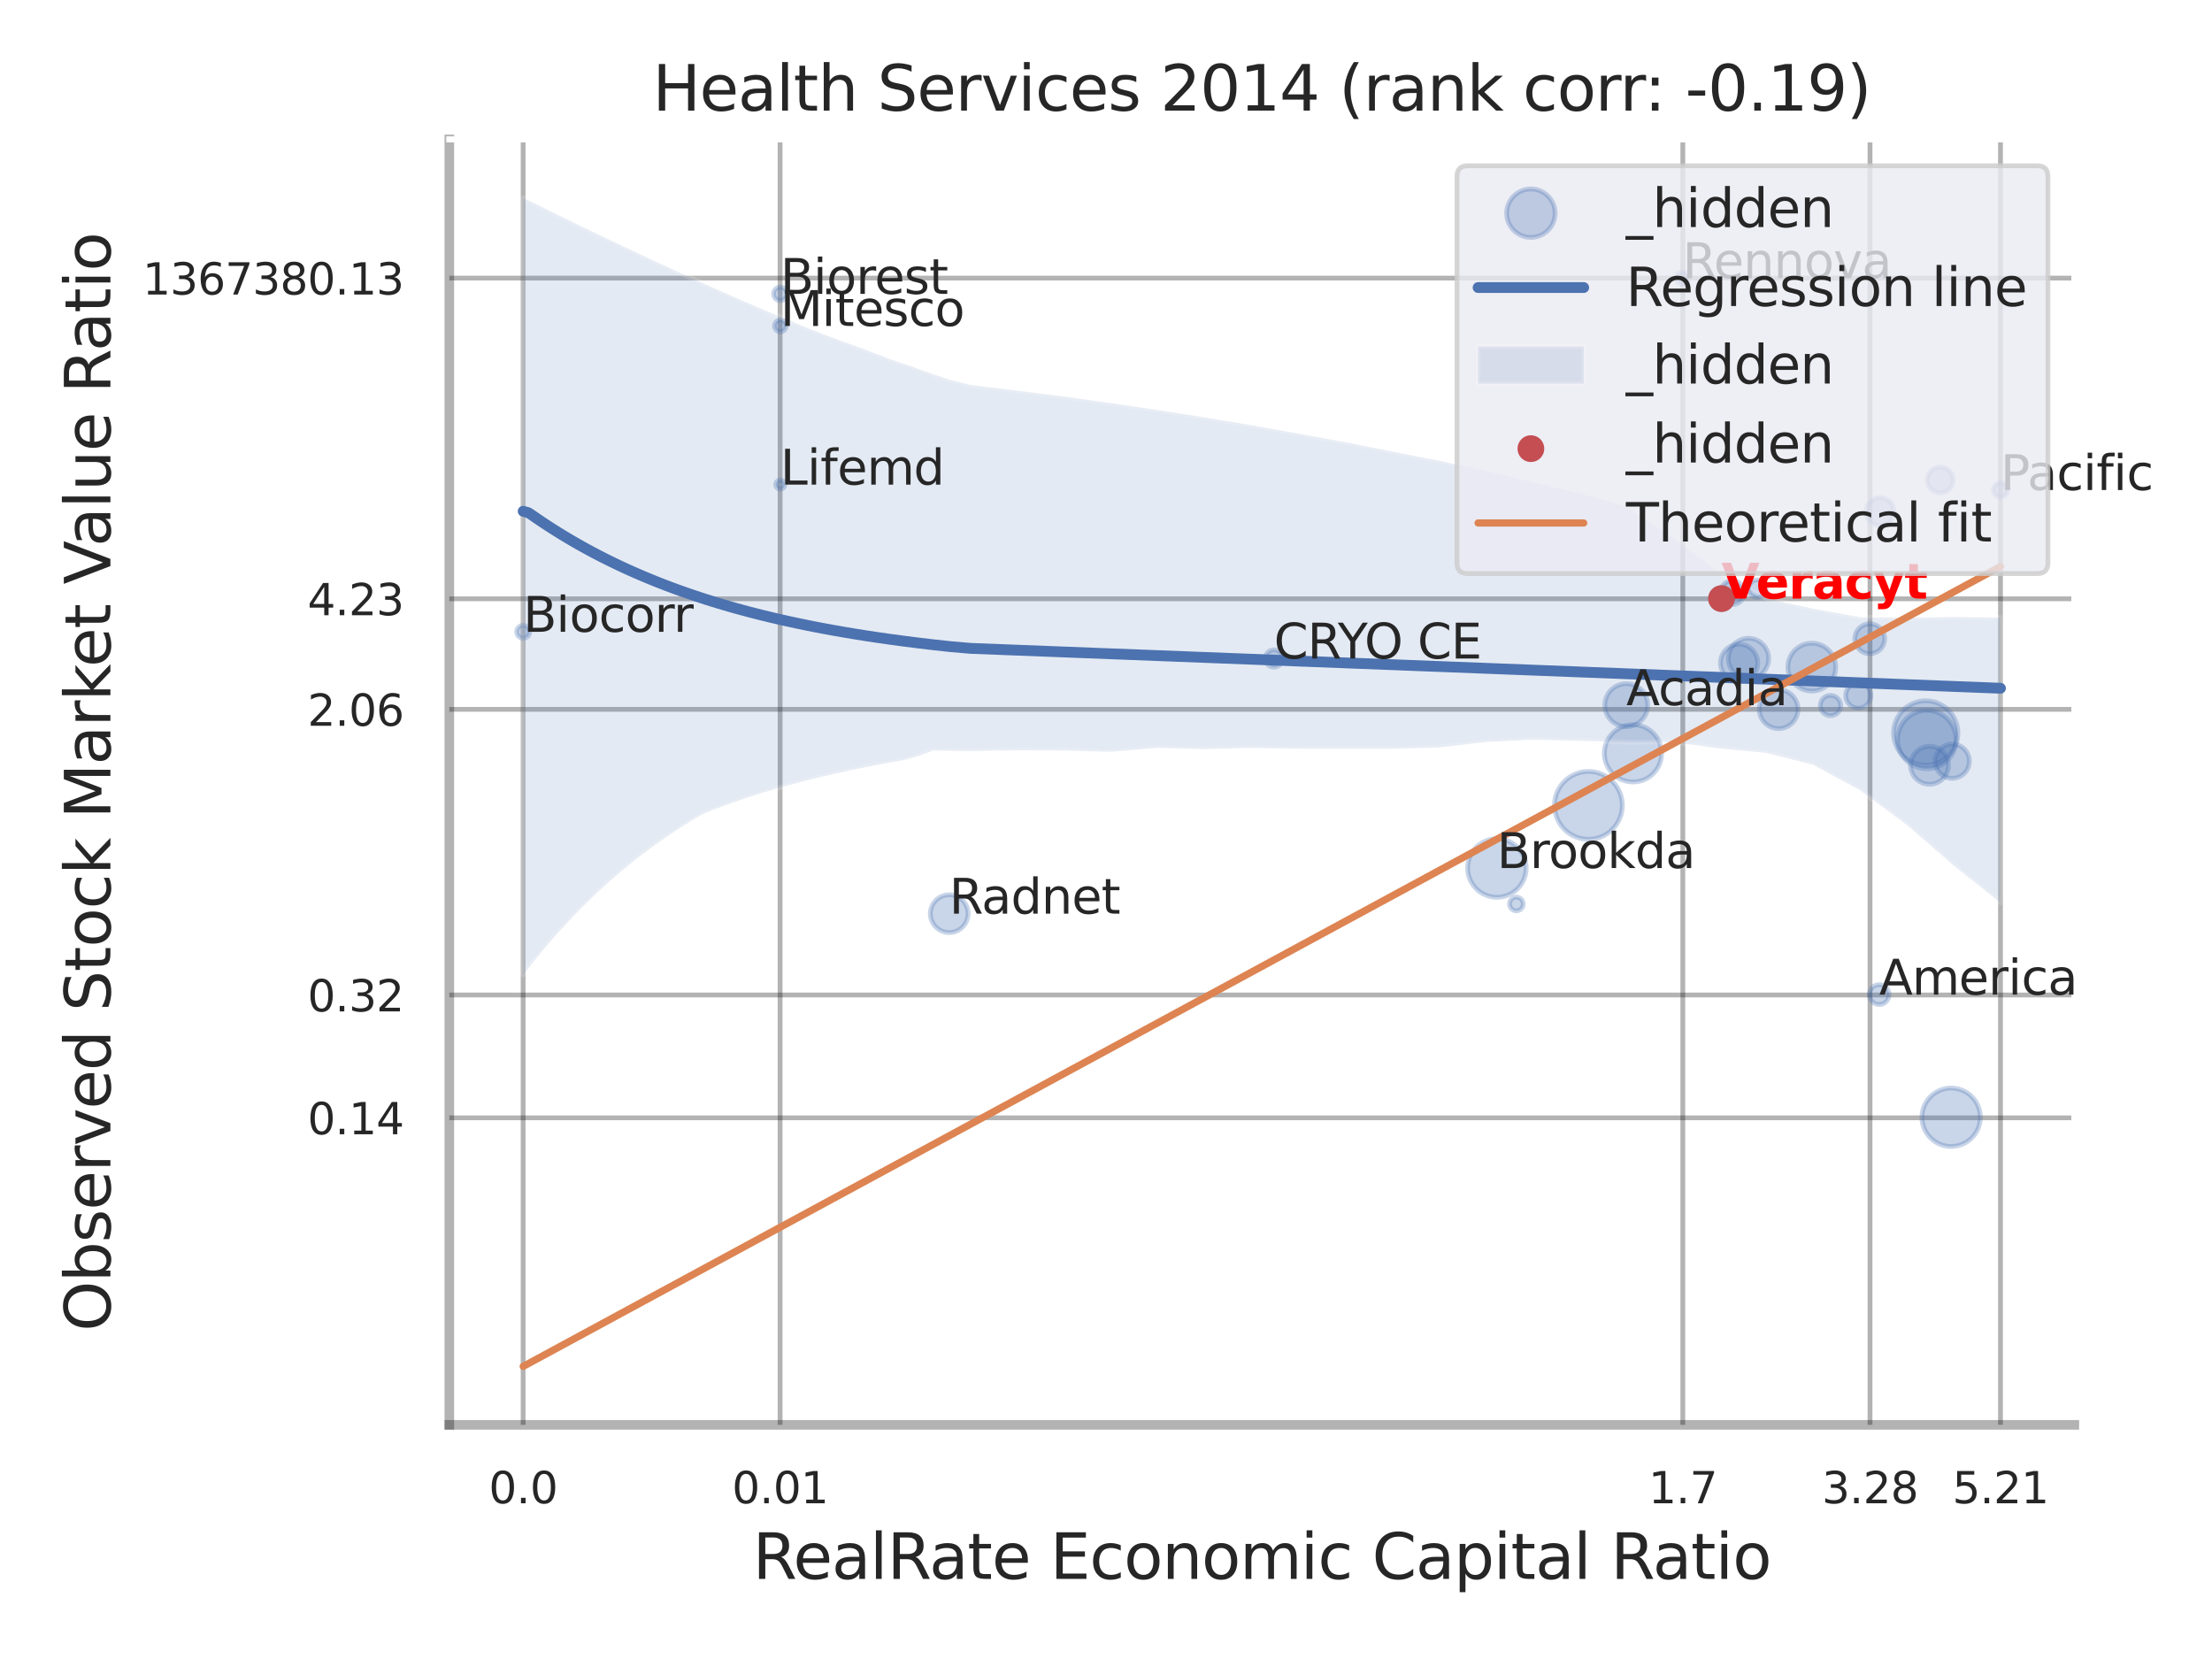 <?xml version="1.0" encoding="utf-8" standalone="no"?>
<!DOCTYPE svg PUBLIC "-//W3C//DTD SVG 1.1//EN"
  "http://www.w3.org/Graphics/SVG/1.1/DTD/svg11.dtd">
<svg xmlns:xlink="http://www.w3.org/1999/xlink" width="460.8pt" height="345.6pt" viewBox="0 0 460.8 345.6" xmlns="http://www.w3.org/2000/svg" version="1.1">
 <defs>
  <style type="text/css">*{stroke-linejoin: round; stroke-linecap: butt}</style>
 </defs>
 <g id="figure_1">
  <g id="patch_1">
   <path d="M 0 345.6 
L 460.8 345.6 
L 460.8 0 
L 0 0 
z
" style="fill: #ffffff"/>
  </g>
  <g id="axes_1">
   <g id="patch_2">
    <path d="M 93.6 296.82 
L 432.123 296.82 
L 432.123 29.04 
L 93.6 29.04 
z
" style="fill: #ffffff"/>
   </g>
   <g id="matplotlib.axis_1">
    <g id="xtick_1">
     <g id="line2d_1">
      <path d="M 108.979 296.82 
L 108.979 29.04 
" clip-path="url(#p9b0a8dde76)" style="fill: none; stroke: #000000; stroke-opacity: 0.3; stroke-linecap: round"/>
     </g>
     <g id="text_1">
      <!-- 0.0 -->
      <g style="fill: #262626" transform="translate(101.822 313.159) scale(0.09 -0.09)">
       <defs>
        <path id="DejaVuSans-30" d="M 2034 4250 
Q 1547 4250 1301 3770 
Q 1056 3291 1056 2328 
Q 1056 1369 1301 889 
Q 1547 409 2034 409 
Q 2525 409 2770 889 
Q 3016 1369 3016 2328 
Q 3016 3291 2770 3770 
Q 2525 4250 2034 4250 
z
M 2034 4750 
Q 2819 4750 3233 4129 
Q 3647 3509 3647 2328 
Q 3647 1150 3233 529 
Q 2819 -91 2034 -91 
Q 1250 -91 836 529 
Q 422 1150 422 2328 
Q 422 3509 836 4129 
Q 1250 4750 2034 4750 
z
" transform="scale(0.016)"/>
        <path id="DejaVuSans-2e" d="M 684 794 
L 1344 794 
L 1344 0 
L 684 0 
L 684 794 
z
" transform="scale(0.016)"/>
       </defs>
       <use xlink:href="#DejaVuSans-30"/>
       <use xlink:href="#DejaVuSans-2e" transform="translate(63.623 0)"/>
       <use xlink:href="#DejaVuSans-30" transform="translate(95.41 0)"/>
      </g>
     </g>
    </g>
    <g id="xtick_2">
     <g id="line2d_2">
      <path d="M 162.508 296.82 
L 162.508 29.04 
" clip-path="url(#p9b0a8dde76)" style="fill: none; stroke: #000000; stroke-opacity: 0.3; stroke-linecap: round"/>
     </g>
     <g id="text_2">
      <!-- 0.01 -->
      <g style="fill: #262626" transform="translate(152.488 313.159) scale(0.09 -0.09)">
       <defs>
        <path id="DejaVuSans-31" d="M 794 531 
L 1825 531 
L 1825 4091 
L 703 3866 
L 703 4441 
L 1819 4666 
L 2450 4666 
L 2450 531 
L 3481 531 
L 3481 0 
L 794 0 
L 794 531 
z
" transform="scale(0.016)"/>
       </defs>
       <use xlink:href="#DejaVuSans-30"/>
       <use xlink:href="#DejaVuSans-2e" transform="translate(63.623 0)"/>
       <use xlink:href="#DejaVuSans-30" transform="translate(95.41 0)"/>
       <use xlink:href="#DejaVuSans-31" transform="translate(159.033 0)"/>
      </g>
     </g>
    </g>
    <g id="xtick_3">
     <g id="line2d_3">
      <path d="M 350.561 296.82 
L 350.561 29.04 
" clip-path="url(#p9b0a8dde76)" style="fill: none; stroke: #000000; stroke-opacity: 0.3; stroke-linecap: round"/>
     </g>
     <g id="text_3">
      <!-- 1.7 -->
      <g style="fill: #262626" transform="translate(343.405 313.159) scale(0.09 -0.09)">
       <defs>
        <path id="DejaVuSans-37" d="M 525 4666 
L 3525 4666 
L 3525 4397 
L 1831 0 
L 1172 0 
L 2766 4134 
L 525 4134 
L 525 4666 
z
" transform="scale(0.016)"/>
       </defs>
       <use xlink:href="#DejaVuSans-31"/>
       <use xlink:href="#DejaVuSans-2e" transform="translate(63.623 0)"/>
       <use xlink:href="#DejaVuSans-37" transform="translate(95.41 0)"/>
      </g>
     </g>
    </g>
    <g id="xtick_4">
     <g id="line2d_4">
      <path d="M 389.557 296.82 
L 389.557 29.04 
" clip-path="url(#p9b0a8dde76)" style="fill: none; stroke: #000000; stroke-opacity: 0.3; stroke-linecap: round"/>
     </g>
     <g id="text_4">
      <!-- 3.28 -->
      <g style="fill: #262626" transform="translate(379.537 313.159) scale(0.09 -0.09)">
       <defs>
        <path id="DejaVuSans-33" d="M 2597 2516 
Q 3050 2419 3304 2112 
Q 3559 1806 3559 1356 
Q 3559 666 3084 287 
Q 2609 -91 1734 -91 
Q 1441 -91 1130 -33 
Q 819 25 488 141 
L 488 750 
Q 750 597 1062 519 
Q 1375 441 1716 441 
Q 2309 441 2620 675 
Q 2931 909 2931 1356 
Q 2931 1769 2642 2001 
Q 2353 2234 1838 2234 
L 1294 2234 
L 1294 2753 
L 1863 2753 
Q 2328 2753 2575 2939 
Q 2822 3125 2822 3475 
Q 2822 3834 2567 4026 
Q 2313 4219 1838 4219 
Q 1578 4219 1281 4162 
Q 984 4106 628 3988 
L 628 4550 
Q 988 4650 1302 4700 
Q 1616 4750 1894 4750 
Q 2613 4750 3031 4423 
Q 3450 4097 3450 3541 
Q 3450 3153 3228 2886 
Q 3006 2619 2597 2516 
z
" transform="scale(0.016)"/>
        <path id="DejaVuSans-32" d="M 1228 531 
L 3431 531 
L 3431 0 
L 469 0 
L 469 531 
Q 828 903 1448 1529 
Q 2069 2156 2228 2338 
Q 2531 2678 2651 2914 
Q 2772 3150 2772 3378 
Q 2772 3750 2511 3984 
Q 2250 4219 1831 4219 
Q 1534 4219 1204 4116 
Q 875 4013 500 3803 
L 500 4441 
Q 881 4594 1212 4672 
Q 1544 4750 1819 4750 
Q 2544 4750 2975 4387 
Q 3406 4025 3406 3419 
Q 3406 3131 3298 2873 
Q 3191 2616 2906 2266 
Q 2828 2175 2409 1742 
Q 1991 1309 1228 531 
z
" transform="scale(0.016)"/>
        <path id="DejaVuSans-38" d="M 2034 2216 
Q 1584 2216 1326 1975 
Q 1069 1734 1069 1313 
Q 1069 891 1326 650 
Q 1584 409 2034 409 
Q 2484 409 2743 651 
Q 3003 894 3003 1313 
Q 3003 1734 2745 1975 
Q 2488 2216 2034 2216 
z
M 1403 2484 
Q 997 2584 770 2862 
Q 544 3141 544 3541 
Q 544 4100 942 4425 
Q 1341 4750 2034 4750 
Q 2731 4750 3128 4425 
Q 3525 4100 3525 3541 
Q 3525 3141 3298 2862 
Q 3072 2584 2669 2484 
Q 3125 2378 3379 2068 
Q 3634 1759 3634 1313 
Q 3634 634 3220 271 
Q 2806 -91 2034 -91 
Q 1263 -91 848 271 
Q 434 634 434 1313 
Q 434 1759 690 2068 
Q 947 2378 1403 2484 
z
M 1172 3481 
Q 1172 3119 1398 2916 
Q 1625 2713 2034 2713 
Q 2441 2713 2670 2916 
Q 2900 3119 2900 3481 
Q 2900 3844 2670 4047 
Q 2441 4250 2034 4250 
Q 1625 4250 1398 4047 
Q 1172 3844 1172 3481 
z
" transform="scale(0.016)"/>
       </defs>
       <use xlink:href="#DejaVuSans-33"/>
       <use xlink:href="#DejaVuSans-2e" transform="translate(63.623 0)"/>
       <use xlink:href="#DejaVuSans-32" transform="translate(95.41 0)"/>
       <use xlink:href="#DejaVuSans-38" transform="translate(159.033 0)"/>
      </g>
     </g>
    </g>
    <g id="xtick_5">
     <g id="line2d_5">
      <path d="M 416.735 296.82 
L 416.735 29.04 
" clip-path="url(#p9b0a8dde76)" style="fill: none; stroke: #000000; stroke-opacity: 0.3; stroke-linecap: round"/>
     </g>
     <g id="text_5">
      <!-- 5.21 -->
      <g style="fill: #262626" transform="translate(406.716 313.159) scale(0.09 -0.09)">
       <defs>
        <path id="DejaVuSans-35" d="M 691 4666 
L 3169 4666 
L 3169 4134 
L 1269 4134 
L 1269 2991 
Q 1406 3038 1543 3061 
Q 1681 3084 1819 3084 
Q 2600 3084 3056 2656 
Q 3513 2228 3513 1497 
Q 3513 744 3044 326 
Q 2575 -91 1722 -91 
Q 1428 -91 1123 -41 
Q 819 9 494 109 
L 494 744 
Q 775 591 1075 516 
Q 1375 441 1709 441 
Q 2250 441 2565 725 
Q 2881 1009 2881 1497 
Q 2881 1984 2565 2268 
Q 2250 2553 1709 2553 
Q 1456 2553 1204 2497 
Q 953 2441 691 2322 
L 691 4666 
z
" transform="scale(0.016)"/>
       </defs>
       <use xlink:href="#DejaVuSans-35"/>
       <use xlink:href="#DejaVuSans-2e" transform="translate(63.623 0)"/>
       <use xlink:href="#DejaVuSans-32" transform="translate(95.41 0)"/>
       <use xlink:href="#DejaVuSans-31" transform="translate(159.033 0)"/>
      </g>
     </g>
    </g>
    <g id="xtick_6"/>
    <g id="xtick_7"/>
    <g id="xtick_8"/>
    <g id="text_6">
     <!-- RealRate Economic Capital Ratio -->
     <g style="fill: #262626" transform="translate(156.808 328.908) scale(0.13 -0.13)">
      <defs>
       <path id="DejaVuSans-52" d="M 2841 2188 
Q 3044 2119 3236 1894 
Q 3428 1669 3622 1275 
L 4263 0 
L 3584 0 
L 2988 1197 
Q 2756 1666 2539 1819 
Q 2322 1972 1947 1972 
L 1259 1972 
L 1259 0 
L 628 0 
L 628 4666 
L 2053 4666 
Q 2853 4666 3247 4331 
Q 3641 3997 3641 3322 
Q 3641 2881 3436 2590 
Q 3231 2300 2841 2188 
z
M 1259 4147 
L 1259 2491 
L 2053 2491 
Q 2509 2491 2742 2702 
Q 2975 2913 2975 3322 
Q 2975 3731 2742 3939 
Q 2509 4147 2053 4147 
L 1259 4147 
z
" transform="scale(0.016)"/>
       <path id="DejaVuSans-65" d="M 3597 1894 
L 3597 1613 
L 953 1613 
Q 991 1019 1311 708 
Q 1631 397 2203 397 
Q 2534 397 2845 478 
Q 3156 559 3463 722 
L 3463 178 
Q 3153 47 2828 -22 
Q 2503 -91 2169 -91 
Q 1331 -91 842 396 
Q 353 884 353 1716 
Q 353 2575 817 3079 
Q 1281 3584 2069 3584 
Q 2775 3584 3186 3129 
Q 3597 2675 3597 1894 
z
M 3022 2063 
Q 3016 2534 2758 2815 
Q 2500 3097 2075 3097 
Q 1594 3097 1305 2825 
Q 1016 2553 972 2059 
L 3022 2063 
z
" transform="scale(0.016)"/>
       <path id="DejaVuSans-61" d="M 2194 1759 
Q 1497 1759 1228 1600 
Q 959 1441 959 1056 
Q 959 750 1161 570 
Q 1363 391 1709 391 
Q 2188 391 2477 730 
Q 2766 1069 2766 1631 
L 2766 1759 
L 2194 1759 
z
M 3341 1997 
L 3341 0 
L 2766 0 
L 2766 531 
Q 2569 213 2275 61 
Q 1981 -91 1556 -91 
Q 1019 -91 701 211 
Q 384 513 384 1019 
Q 384 1609 779 1909 
Q 1175 2209 1959 2209 
L 2766 2209 
L 2766 2266 
Q 2766 2663 2505 2880 
Q 2244 3097 1772 3097 
Q 1472 3097 1187 3025 
Q 903 2953 641 2809 
L 641 3341 
Q 956 3463 1253 3523 
Q 1550 3584 1831 3584 
Q 2591 3584 2966 3190 
Q 3341 2797 3341 1997 
z
" transform="scale(0.016)"/>
       <path id="DejaVuSans-6c" d="M 603 4863 
L 1178 4863 
L 1178 0 
L 603 0 
L 603 4863 
z
" transform="scale(0.016)"/>
       <path id="DejaVuSans-74" d="M 1172 4494 
L 1172 3500 
L 2356 3500 
L 2356 3053 
L 1172 3053 
L 1172 1153 
Q 1172 725 1289 603 
Q 1406 481 1766 481 
L 2356 481 
L 2356 0 
L 1766 0 
Q 1100 0 847 248 
Q 594 497 594 1153 
L 594 3053 
L 172 3053 
L 172 3500 
L 594 3500 
L 594 4494 
L 1172 4494 
z
" transform="scale(0.016)"/>
       <path id="DejaVuSans-20" transform="scale(0.016)"/>
       <path id="DejaVuSans-45" d="M 628 4666 
L 3578 4666 
L 3578 4134 
L 1259 4134 
L 1259 2753 
L 3481 2753 
L 3481 2222 
L 1259 2222 
L 1259 531 
L 3634 531 
L 3634 0 
L 628 0 
L 628 4666 
z
" transform="scale(0.016)"/>
       <path id="DejaVuSans-63" d="M 3122 3366 
L 3122 2828 
Q 2878 2963 2633 3030 
Q 2388 3097 2138 3097 
Q 1578 3097 1268 2742 
Q 959 2388 959 1747 
Q 959 1106 1268 751 
Q 1578 397 2138 397 
Q 2388 397 2633 464 
Q 2878 531 3122 666 
L 3122 134 
Q 2881 22 2623 -34 
Q 2366 -91 2075 -91 
Q 1284 -91 818 406 
Q 353 903 353 1747 
Q 353 2603 823 3093 
Q 1294 3584 2113 3584 
Q 2378 3584 2631 3529 
Q 2884 3475 3122 3366 
z
" transform="scale(0.016)"/>
       <path id="DejaVuSans-6f" d="M 1959 3097 
Q 1497 3097 1228 2736 
Q 959 2375 959 1747 
Q 959 1119 1226 758 
Q 1494 397 1959 397 
Q 2419 397 2687 759 
Q 2956 1122 2956 1747 
Q 2956 2369 2687 2733 
Q 2419 3097 1959 3097 
z
M 1959 3584 
Q 2709 3584 3137 3096 
Q 3566 2609 3566 1747 
Q 3566 888 3137 398 
Q 2709 -91 1959 -91 
Q 1206 -91 779 398 
Q 353 888 353 1747 
Q 353 2609 779 3096 
Q 1206 3584 1959 3584 
z
" transform="scale(0.016)"/>
       <path id="DejaVuSans-6e" d="M 3513 2113 
L 3513 0 
L 2938 0 
L 2938 2094 
Q 2938 2591 2744 2837 
Q 2550 3084 2163 3084 
Q 1697 3084 1428 2787 
Q 1159 2491 1159 1978 
L 1159 0 
L 581 0 
L 581 3500 
L 1159 3500 
L 1159 2956 
Q 1366 3272 1645 3428 
Q 1925 3584 2291 3584 
Q 2894 3584 3203 3211 
Q 3513 2838 3513 2113 
z
" transform="scale(0.016)"/>
       <path id="DejaVuSans-6d" d="M 3328 2828 
Q 3544 3216 3844 3400 
Q 4144 3584 4550 3584 
Q 5097 3584 5394 3201 
Q 5691 2819 5691 2113 
L 5691 0 
L 5113 0 
L 5113 2094 
Q 5113 2597 4934 2840 
Q 4756 3084 4391 3084 
Q 3944 3084 3684 2787 
Q 3425 2491 3425 1978 
L 3425 0 
L 2847 0 
L 2847 2094 
Q 2847 2600 2669 2842 
Q 2491 3084 2119 3084 
Q 1678 3084 1418 2786 
Q 1159 2488 1159 1978 
L 1159 0 
L 581 0 
L 581 3500 
L 1159 3500 
L 1159 2956 
Q 1356 3278 1631 3431 
Q 1906 3584 2284 3584 
Q 2666 3584 2933 3390 
Q 3200 3197 3328 2828 
z
" transform="scale(0.016)"/>
       <path id="DejaVuSans-69" d="M 603 3500 
L 1178 3500 
L 1178 0 
L 603 0 
L 603 3500 
z
M 603 4863 
L 1178 4863 
L 1178 4134 
L 603 4134 
L 603 4863 
z
" transform="scale(0.016)"/>
       <path id="DejaVuSans-43" d="M 4122 4306 
L 4122 3641 
Q 3803 3938 3442 4084 
Q 3081 4231 2675 4231 
Q 1875 4231 1450 3742 
Q 1025 3253 1025 2328 
Q 1025 1406 1450 917 
Q 1875 428 2675 428 
Q 3081 428 3442 575 
Q 3803 722 4122 1019 
L 4122 359 
Q 3791 134 3420 21 
Q 3050 -91 2638 -91 
Q 1578 -91 968 557 
Q 359 1206 359 2328 
Q 359 3453 968 4101 
Q 1578 4750 2638 4750 
Q 3056 4750 3426 4639 
Q 3797 4528 4122 4306 
z
" transform="scale(0.016)"/>
       <path id="DejaVuSans-70" d="M 1159 525 
L 1159 -1331 
L 581 -1331 
L 581 3500 
L 1159 3500 
L 1159 2969 
Q 1341 3281 1617 3432 
Q 1894 3584 2278 3584 
Q 2916 3584 3314 3078 
Q 3713 2572 3713 1747 
Q 3713 922 3314 415 
Q 2916 -91 2278 -91 
Q 1894 -91 1617 61 
Q 1341 213 1159 525 
z
M 3116 1747 
Q 3116 2381 2855 2742 
Q 2594 3103 2138 3103 
Q 1681 3103 1420 2742 
Q 1159 2381 1159 1747 
Q 1159 1113 1420 752 
Q 1681 391 2138 391 
Q 2594 391 2855 752 
Q 3116 1113 3116 1747 
z
" transform="scale(0.016)"/>
      </defs>
      <use xlink:href="#DejaVuSans-52"/>
      <use xlink:href="#DejaVuSans-65" transform="translate(64.982 0)"/>
      <use xlink:href="#DejaVuSans-61" transform="translate(126.506 0)"/>
      <use xlink:href="#DejaVuSans-6c" transform="translate(187.785 0)"/>
      <use xlink:href="#DejaVuSans-52" transform="translate(215.568 0)"/>
      <use xlink:href="#DejaVuSans-61" transform="translate(282.801 0)"/>
      <use xlink:href="#DejaVuSans-74" transform="translate(344.08 0)"/>
      <use xlink:href="#DejaVuSans-65" transform="translate(383.289 0)"/>
      <use xlink:href="#DejaVuSans-20" transform="translate(444.812 0)"/>
      <use xlink:href="#DejaVuSans-45" transform="translate(476.6 0)"/>
      <use xlink:href="#DejaVuSans-63" transform="translate(539.783 0)"/>
      <use xlink:href="#DejaVuSans-6f" transform="translate(594.764 0)"/>
      <use xlink:href="#DejaVuSans-6e" transform="translate(655.945 0)"/>
      <use xlink:href="#DejaVuSans-6f" transform="translate(719.324 0)"/>
      <use xlink:href="#DejaVuSans-6d" transform="translate(780.506 0)"/>
      <use xlink:href="#DejaVuSans-69" transform="translate(877.918 0)"/>
      <use xlink:href="#DejaVuSans-63" transform="translate(905.701 0)"/>
      <use xlink:href="#DejaVuSans-20" transform="translate(960.682 0)"/>
      <use xlink:href="#DejaVuSans-43" transform="translate(992.469 0)"/>
      <use xlink:href="#DejaVuSans-61" transform="translate(1062.293 0)"/>
      <use xlink:href="#DejaVuSans-70" transform="translate(1123.572 0)"/>
      <use xlink:href="#DejaVuSans-69" transform="translate(1187.049 0)"/>
      <use xlink:href="#DejaVuSans-74" transform="translate(1214.832 0)"/>
      <use xlink:href="#DejaVuSans-61" transform="translate(1254.041 0)"/>
      <use xlink:href="#DejaVuSans-6c" transform="translate(1315.32 0)"/>
      <use xlink:href="#DejaVuSans-20" transform="translate(1343.104 0)"/>
      <use xlink:href="#DejaVuSans-52" transform="translate(1374.891 0)"/>
      <use xlink:href="#DejaVuSans-61" transform="translate(1442.123 0)"/>
      <use xlink:href="#DejaVuSans-74" transform="translate(1503.402 0)"/>
      <use xlink:href="#DejaVuSans-69" transform="translate(1542.611 0)"/>
      <use xlink:href="#DejaVuSans-6f" transform="translate(1570.395 0)"/>
     </g>
    </g>
   </g>
   <g id="matplotlib.axis_2">
    <g id="ytick_1">
     <g id="line2d_6">
      <path d="M 93.6 232.867 
L 432.123 232.867 
" clip-path="url(#p9b0a8dde76)" style="fill: none; stroke: #000000; stroke-opacity: 0.3; stroke-linecap: round"/>
     </g>
     <g id="text_7">
      <!-- 0.14 -->
      <g style="fill: #262626" transform="translate(64.061 236.287) scale(0.09 -0.09)">
       <defs>
        <path id="DejaVuSans-34" d="M 2419 4116 
L 825 1625 
L 2419 1625 
L 2419 4116 
z
M 2253 4666 
L 3047 4666 
L 3047 1625 
L 3713 1625 
L 3713 1100 
L 3047 1100 
L 3047 0 
L 2419 0 
L 2419 1100 
L 313 1100 
L 313 1709 
L 2253 4666 
z
" transform="scale(0.016)"/>
       </defs>
       <use xlink:href="#DejaVuSans-30"/>
       <use xlink:href="#DejaVuSans-2e" transform="translate(63.623 0)"/>
       <use xlink:href="#DejaVuSans-31" transform="translate(95.41 0)"/>
       <use xlink:href="#DejaVuSans-34" transform="translate(159.033 0)"/>
      </g>
     </g>
    </g>
    <g id="ytick_2">
     <g id="line2d_7">
      <path d="M 93.6 207.275 
L 432.123 207.275 
" clip-path="url(#p9b0a8dde76)" style="fill: none; stroke: #000000; stroke-opacity: 0.3; stroke-linecap: round"/>
     </g>
     <g id="text_8">
      <!-- 0.32 -->
      <g style="fill: #262626" transform="translate(64.061 210.694) scale(0.09 -0.09)">
       <use xlink:href="#DejaVuSans-30"/>
       <use xlink:href="#DejaVuSans-2e" transform="translate(63.623 0)"/>
       <use xlink:href="#DejaVuSans-33" transform="translate(95.41 0)"/>
       <use xlink:href="#DejaVuSans-32" transform="translate(159.033 0)"/>
      </g>
     </g>
    </g>
    <g id="ytick_3">
     <g id="line2d_8">
      <path d="M 93.6 147.773 
L 432.123 147.773 
" clip-path="url(#p9b0a8dde76)" style="fill: none; stroke: #000000; stroke-opacity: 0.3; stroke-linecap: round"/>
     </g>
     <g id="text_9">
      <!-- 2.06 -->
      <g style="fill: #262626" transform="translate(64.061 151.192) scale(0.09 -0.09)">
       <defs>
        <path id="DejaVuSans-36" d="M 2113 2584 
Q 1688 2584 1439 2293 
Q 1191 2003 1191 1497 
Q 1191 994 1439 701 
Q 1688 409 2113 409 
Q 2538 409 2786 701 
Q 3034 994 3034 1497 
Q 3034 2003 2786 2293 
Q 2538 2584 2113 2584 
z
M 3366 4563 
L 3366 3988 
Q 3128 4100 2886 4159 
Q 2644 4219 2406 4219 
Q 1781 4219 1451 3797 
Q 1122 3375 1075 2522 
Q 1259 2794 1537 2939 
Q 1816 3084 2150 3084 
Q 2853 3084 3261 2657 
Q 3669 2231 3669 1497 
Q 3669 778 3244 343 
Q 2819 -91 2113 -91 
Q 1303 -91 875 529 
Q 447 1150 447 2328 
Q 447 3434 972 4092 
Q 1497 4750 2381 4750 
Q 2619 4750 2861 4703 
Q 3103 4656 3366 4563 
z
" transform="scale(0.016)"/>
       </defs>
       <use xlink:href="#DejaVuSans-32"/>
       <use xlink:href="#DejaVuSans-2e" transform="translate(63.623 0)"/>
       <use xlink:href="#DejaVuSans-30" transform="translate(95.41 0)"/>
       <use xlink:href="#DejaVuSans-36" transform="translate(159.033 0)"/>
      </g>
     </g>
    </g>
    <g id="ytick_4">
     <g id="line2d_9">
      <path d="M 93.6 124.74 
L 432.123 124.74 
" clip-path="url(#p9b0a8dde76)" style="fill: none; stroke: #000000; stroke-opacity: 0.3; stroke-linecap: round"/>
     </g>
     <g id="text_10">
      <!-- 4.23 -->
      <g style="fill: #262626" transform="translate(64.061 128.159) scale(0.09 -0.09)">
       <use xlink:href="#DejaVuSans-34"/>
       <use xlink:href="#DejaVuSans-2e" transform="translate(63.623 0)"/>
       <use xlink:href="#DejaVuSans-32" transform="translate(95.41 0)"/>
       <use xlink:href="#DejaVuSans-33" transform="translate(159.033 0)"/>
      </g>
     </g>
    </g>
    <g id="ytick_5">
     <g id="line2d_10">
      <path d="M 93.6 57.931 
L 432.123 57.931 
" clip-path="url(#p9b0a8dde76)" style="fill: none; stroke: #000000; stroke-opacity: 0.3; stroke-linecap: round"/>
     </g>
     <g id="text_11">
      <!-- 1367380.13 -->
      <g style="fill: #262626" transform="translate(29.703 61.35) scale(0.09 -0.09)">
       <use xlink:href="#DejaVuSans-31"/>
       <use xlink:href="#DejaVuSans-33" transform="translate(63.623 0)"/>
       <use xlink:href="#DejaVuSans-36" transform="translate(127.246 0)"/>
       <use xlink:href="#DejaVuSans-37" transform="translate(190.869 0)"/>
       <use xlink:href="#DejaVuSans-33" transform="translate(254.492 0)"/>
       <use xlink:href="#DejaVuSans-38" transform="translate(318.115 0)"/>
       <use xlink:href="#DejaVuSans-30" transform="translate(381.738 0)"/>
       <use xlink:href="#DejaVuSans-2e" transform="translate(445.361 0)"/>
       <use xlink:href="#DejaVuSans-31" transform="translate(477.148 0)"/>
       <use xlink:href="#DejaVuSans-33" transform="translate(540.771 0)"/>
      </g>
     </g>
    </g>
    <g id="ytick_6"/>
    <g id="ytick_7"/>
    <g id="ytick_8"/>
    <g id="ytick_9"/>
    <g id="ytick_10"/>
    <g id="text_12">
     <!-- Observed Stock Market Value Ratio -->
     <g style="fill: #262626" transform="translate(23 277.332) rotate(-90) scale(0.13 -0.13)">
      <defs>
       <path id="DejaVuSans-4f" d="M 2522 4238 
Q 1834 4238 1429 3725 
Q 1025 3213 1025 2328 
Q 1025 1447 1429 934 
Q 1834 422 2522 422 
Q 3209 422 3611 934 
Q 4013 1447 4013 2328 
Q 4013 3213 3611 3725 
Q 3209 4238 2522 4238 
z
M 2522 4750 
Q 3503 4750 4090 4092 
Q 4678 3434 4678 2328 
Q 4678 1225 4090 567 
Q 3503 -91 2522 -91 
Q 1538 -91 948 565 
Q 359 1222 359 2328 
Q 359 3434 948 4092 
Q 1538 4750 2522 4750 
z
" transform="scale(0.016)"/>
       <path id="DejaVuSans-62" d="M 3116 1747 
Q 3116 2381 2855 2742 
Q 2594 3103 2138 3103 
Q 1681 3103 1420 2742 
Q 1159 2381 1159 1747 
Q 1159 1113 1420 752 
Q 1681 391 2138 391 
Q 2594 391 2855 752 
Q 3116 1113 3116 1747 
z
M 1159 2969 
Q 1341 3281 1617 3432 
Q 1894 3584 2278 3584 
Q 2916 3584 3314 3078 
Q 3713 2572 3713 1747 
Q 3713 922 3314 415 
Q 2916 -91 2278 -91 
Q 1894 -91 1617 61 
Q 1341 213 1159 525 
L 1159 0 
L 581 0 
L 581 4863 
L 1159 4863 
L 1159 2969 
z
" transform="scale(0.016)"/>
       <path id="DejaVuSans-73" d="M 2834 3397 
L 2834 2853 
Q 2591 2978 2328 3040 
Q 2066 3103 1784 3103 
Q 1356 3103 1142 2972 
Q 928 2841 928 2578 
Q 928 2378 1081 2264 
Q 1234 2150 1697 2047 
L 1894 2003 
Q 2506 1872 2764 1633 
Q 3022 1394 3022 966 
Q 3022 478 2636 193 
Q 2250 -91 1575 -91 
Q 1294 -91 989 -36 
Q 684 19 347 128 
L 347 722 
Q 666 556 975 473 
Q 1284 391 1588 391 
Q 1994 391 2212 530 
Q 2431 669 2431 922 
Q 2431 1156 2273 1281 
Q 2116 1406 1581 1522 
L 1381 1569 
Q 847 1681 609 1914 
Q 372 2147 372 2553 
Q 372 3047 722 3315 
Q 1072 3584 1716 3584 
Q 2034 3584 2315 3537 
Q 2597 3491 2834 3397 
z
" transform="scale(0.016)"/>
       <path id="DejaVuSans-72" d="M 2631 2963 
Q 2534 3019 2420 3045 
Q 2306 3072 2169 3072 
Q 1681 3072 1420 2755 
Q 1159 2438 1159 1844 
L 1159 0 
L 581 0 
L 581 3500 
L 1159 3500 
L 1159 2956 
Q 1341 3275 1631 3429 
Q 1922 3584 2338 3584 
Q 2397 3584 2469 3576 
Q 2541 3569 2628 3553 
L 2631 2963 
z
" transform="scale(0.016)"/>
       <path id="DejaVuSans-76" d="M 191 3500 
L 800 3500 
L 1894 563 
L 2988 3500 
L 3597 3500 
L 2284 0 
L 1503 0 
L 191 3500 
z
" transform="scale(0.016)"/>
       <path id="DejaVuSans-64" d="M 2906 2969 
L 2906 4863 
L 3481 4863 
L 3481 0 
L 2906 0 
L 2906 525 
Q 2725 213 2448 61 
Q 2172 -91 1784 -91 
Q 1150 -91 751 415 
Q 353 922 353 1747 
Q 353 2572 751 3078 
Q 1150 3584 1784 3584 
Q 2172 3584 2448 3432 
Q 2725 3281 2906 2969 
z
M 947 1747 
Q 947 1113 1208 752 
Q 1469 391 1925 391 
Q 2381 391 2643 752 
Q 2906 1113 2906 1747 
Q 2906 2381 2643 2742 
Q 2381 3103 1925 3103 
Q 1469 3103 1208 2742 
Q 947 2381 947 1747 
z
" transform="scale(0.016)"/>
       <path id="DejaVuSans-53" d="M 3425 4513 
L 3425 3897 
Q 3066 4069 2747 4153 
Q 2428 4238 2131 4238 
Q 1616 4238 1336 4038 
Q 1056 3838 1056 3469 
Q 1056 3159 1242 3001 
Q 1428 2844 1947 2747 
L 2328 2669 
Q 3034 2534 3370 2195 
Q 3706 1856 3706 1288 
Q 3706 609 3251 259 
Q 2797 -91 1919 -91 
Q 1588 -91 1214 -16 
Q 841 59 441 206 
L 441 856 
Q 825 641 1194 531 
Q 1563 422 1919 422 
Q 2459 422 2753 634 
Q 3047 847 3047 1241 
Q 3047 1584 2836 1778 
Q 2625 1972 2144 2069 
L 1759 2144 
Q 1053 2284 737 2584 
Q 422 2884 422 3419 
Q 422 4038 858 4394 
Q 1294 4750 2059 4750 
Q 2388 4750 2728 4690 
Q 3069 4631 3425 4513 
z
" transform="scale(0.016)"/>
       <path id="DejaVuSans-6b" d="M 581 4863 
L 1159 4863 
L 1159 1991 
L 2875 3500 
L 3609 3500 
L 1753 1863 
L 3688 0 
L 2938 0 
L 1159 1709 
L 1159 0 
L 581 0 
L 581 4863 
z
" transform="scale(0.016)"/>
       <path id="DejaVuSans-4d" d="M 628 4666 
L 1569 4666 
L 2759 1491 
L 3956 4666 
L 4897 4666 
L 4897 0 
L 4281 0 
L 4281 4097 
L 3078 897 
L 2444 897 
L 1241 4097 
L 1241 0 
L 628 0 
L 628 4666 
z
" transform="scale(0.016)"/>
       <path id="DejaVuSans-56" d="M 1831 0 
L 50 4666 
L 709 4666 
L 2188 738 
L 3669 4666 
L 4325 4666 
L 2547 0 
L 1831 0 
z
" transform="scale(0.016)"/>
       <path id="DejaVuSans-75" d="M 544 1381 
L 544 3500 
L 1119 3500 
L 1119 1403 
Q 1119 906 1312 657 
Q 1506 409 1894 409 
Q 2359 409 2629 706 
Q 2900 1003 2900 1516 
L 2900 3500 
L 3475 3500 
L 3475 0 
L 2900 0 
L 2900 538 
Q 2691 219 2414 64 
Q 2138 -91 1772 -91 
Q 1169 -91 856 284 
Q 544 659 544 1381 
z
M 1991 3584 
L 1991 3584 
z
" transform="scale(0.016)"/>
      </defs>
      <use xlink:href="#DejaVuSans-4f"/>
      <use xlink:href="#DejaVuSans-62" transform="translate(78.711 0)"/>
      <use xlink:href="#DejaVuSans-73" transform="translate(142.188 0)"/>
      <use xlink:href="#DejaVuSans-65" transform="translate(194.287 0)"/>
      <use xlink:href="#DejaVuSans-72" transform="translate(255.811 0)"/>
      <use xlink:href="#DejaVuSans-76" transform="translate(296.924 0)"/>
      <use xlink:href="#DejaVuSans-65" transform="translate(356.104 0)"/>
      <use xlink:href="#DejaVuSans-64" transform="translate(417.627 0)"/>
      <use xlink:href="#DejaVuSans-20" transform="translate(481.104 0)"/>
      <use xlink:href="#DejaVuSans-53" transform="translate(512.891 0)"/>
      <use xlink:href="#DejaVuSans-74" transform="translate(576.367 0)"/>
      <use xlink:href="#DejaVuSans-6f" transform="translate(615.576 0)"/>
      <use xlink:href="#DejaVuSans-63" transform="translate(676.758 0)"/>
      <use xlink:href="#DejaVuSans-6b" transform="translate(731.738 0)"/>
      <use xlink:href="#DejaVuSans-20" transform="translate(789.648 0)"/>
      <use xlink:href="#DejaVuSans-4d" transform="translate(821.436 0)"/>
      <use xlink:href="#DejaVuSans-61" transform="translate(907.715 0)"/>
      <use xlink:href="#DejaVuSans-72" transform="translate(968.994 0)"/>
      <use xlink:href="#DejaVuSans-6b" transform="translate(1010.107 0)"/>
      <use xlink:href="#DejaVuSans-65" transform="translate(1064.393 0)"/>
      <use xlink:href="#DejaVuSans-74" transform="translate(1125.916 0)"/>
      <use xlink:href="#DejaVuSans-20" transform="translate(1165.125 0)"/>
      <use xlink:href="#DejaVuSans-56" transform="translate(1196.912 0)"/>
      <use xlink:href="#DejaVuSans-61" transform="translate(1257.57 0)"/>
      <use xlink:href="#DejaVuSans-6c" transform="translate(1318.85 0)"/>
      <use xlink:href="#DejaVuSans-75" transform="translate(1346.633 0)"/>
      <use xlink:href="#DejaVuSans-65" transform="translate(1410.012 0)"/>
      <use xlink:href="#DejaVuSans-20" transform="translate(1471.535 0)"/>
      <use xlink:href="#DejaVuSans-52" transform="translate(1503.322 0)"/>
      <use xlink:href="#DejaVuSans-61" transform="translate(1570.555 0)"/>
      <use xlink:href="#DejaVuSans-74" transform="translate(1631.834 0)"/>
      <use xlink:href="#DejaVuSans-69" transform="translate(1671.043 0)"/>
      <use xlink:href="#DejaVuSans-6f" transform="translate(1698.826 0)"/>
     </g>
    </g>
   </g>
   <g id="PathCollection_1">
    <path d="M 364.243 141.391 
C 365.36 141.391 366.431 140.947 367.221 140.157 
C 368.01 139.368 368.454 138.297 368.454 137.18 
C 368.454 136.063 368.01 134.992 367.221 134.203 
C 366.431 133.413 365.36 132.969 364.243 132.969 
C 363.127 132.969 362.055 133.413 361.266 134.203 
C 360.476 134.992 360.033 136.063 360.033 137.18 
C 360.033 138.297 360.476 139.368 361.266 140.157 
C 362.055 140.947 363.127 141.391 364.243 141.391 
z
" clip-path="url(#p9b0a8dde76)" style="fill: #4c72b0; fill-opacity: 0.3; stroke: #4c72b0; stroke-opacity: 0.3"/>
    <path d="M 360.893 125.942 
C 361.553 125.942 362.186 125.68 362.652 125.213 
C 363.119 124.747 363.381 124.114 363.381 123.454 
C 363.381 122.794 363.119 122.161 362.652 121.695 
C 362.186 121.228 361.553 120.966 360.893 120.966 
C 360.233 120.966 359.6 121.228 359.134 121.695 
C 358.667 122.161 358.405 122.794 358.405 123.454 
C 358.405 124.114 358.667 124.747 359.134 125.213 
C 359.6 125.68 360.233 125.942 360.893 125.942 
z
" clip-path="url(#p9b0a8dde76)" style="fill: #4c72b0; fill-opacity: 0.3; stroke: #4c72b0; stroke-opacity: 0.3"/>
    <path d="M 406.458 238.83 
C 408.071 238.83 409.619 238.189 410.76 237.048 
C 411.901 235.908 412.542 234.36 412.542 232.746 
C 412.542 231.133 411.901 229.585 410.76 228.444 
C 409.619 227.303 408.071 226.662 406.458 226.662 
C 404.844 226.662 403.296 227.303 402.156 228.444 
C 401.015 229.585 400.374 231.133 400.374 232.746 
C 400.374 234.36 401.015 235.908 402.156 237.048 
C 403.296 238.189 404.844 238.83 406.458 238.83 
z
" clip-path="url(#p9b0a8dde76)" style="fill: #4c72b0; fill-opacity: 0.3; stroke: #4c72b0; stroke-opacity: 0.3"/>
    <path d="M 391.656 109.476 
C 392.424 109.476 393.161 109.171 393.704 108.628 
C 394.247 108.085 394.552 107.348 394.552 106.58 
C 394.552 105.812 394.247 105.076 393.704 104.532 
C 393.161 103.989 392.424 103.684 391.656 103.684 
C 390.888 103.684 390.151 103.989 389.608 104.532 
C 389.065 105.076 388.76 105.812 388.76 106.58 
C 388.76 107.348 389.065 108.085 389.608 108.628 
C 390.151 109.171 390.888 109.476 391.656 109.476 
z
" clip-path="url(#p9b0a8dde76)" style="fill: #4c72b0; fill-opacity: 0.3; stroke: #4c72b0; stroke-opacity: 0.3"/>
    <path d="M 391.466 209.259 
C 392.013 209.259 392.538 209.041 392.925 208.654 
C 393.311 208.268 393.529 207.743 393.529 207.196 
C 393.529 206.649 393.311 206.124 392.925 205.737 
C 392.538 205.351 392.013 205.133 391.466 205.133 
C 390.919 205.133 390.395 205.351 390.008 205.737 
C 389.621 206.124 389.404 206.649 389.404 207.196 
C 389.404 207.743 389.621 208.268 390.008 208.654 
C 390.395 209.041 390.919 209.259 391.466 209.259 
z
" clip-path="url(#p9b0a8dde76)" style="fill: #4c72b0; fill-opacity: 0.3; stroke: #4c72b0; stroke-opacity: 0.3"/>
    <path d="M 197.738 194.266 
C 198.781 194.266 199.782 193.852 200.519 193.114 
C 201.257 192.376 201.671 191.376 201.671 190.333 
C 201.671 189.29 201.257 188.289 200.519 187.552 
C 199.782 186.814 198.781 186.399 197.738 186.399 
C 196.695 186.399 195.694 186.814 194.957 187.552 
C 194.219 188.289 193.805 189.29 193.805 190.333 
C 193.805 191.376 194.219 192.376 194.957 193.114 
C 195.694 193.852 196.695 194.266 197.738 194.266 
z
" clip-path="url(#p9b0a8dde76)" style="fill: #4c72b0; fill-opacity: 0.3; stroke: #4c72b0; stroke-opacity: 0.3"/>
    <path d="M 162.556 69.12 
C 162.88 69.12 163.191 68.991 163.42 68.762 
C 163.65 68.533 163.779 68.222 163.779 67.898 
C 163.779 67.573 163.65 67.262 163.42 67.033 
C 163.191 66.804 162.88 66.675 162.556 66.675 
C 162.232 66.675 161.921 66.804 161.691 67.033 
C 161.462 67.262 161.333 67.573 161.333 67.898 
C 161.333 68.222 161.462 68.533 161.691 68.762 
C 161.921 68.991 162.232 69.12 162.556 69.12 
z
" clip-path="url(#p9b0a8dde76)" style="fill: #4c72b0; fill-opacity: 0.3; stroke: #4c72b0; stroke-opacity: 0.3"/>
    <path d="M 366.068 124.432 
C 366.552 124.432 367.016 124.24 367.358 123.898 
C 367.7 123.556 367.892 123.092 367.892 122.609 
C 367.892 122.125 367.7 121.661 367.358 121.319 
C 367.016 120.977 366.552 120.785 366.068 120.785 
C 365.585 120.785 365.121 120.977 364.779 121.319 
C 364.437 121.661 364.245 122.125 364.245 122.609 
C 364.245 123.092 364.437 123.556 364.779 123.898 
C 365.121 124.24 365.585 124.432 366.068 124.432 
z
" clip-path="url(#p9b0a8dde76)" style="fill: #4c72b0; fill-opacity: 0.3; stroke: #4c72b0; stroke-opacity: 0.3"/>
    <path d="M 401.167 159.392 
C 402.945 159.392 404.651 158.686 405.908 157.428 
C 407.165 156.171 407.872 154.466 407.872 152.688 
C 407.872 150.91 407.165 149.204 405.908 147.947 
C 404.651 146.69 402.945 145.983 401.167 145.983 
C 399.389 145.983 397.684 146.69 396.426 147.947 
C 395.169 149.204 394.463 150.91 394.463 152.688 
C 394.463 154.466 395.169 156.171 396.426 157.428 
C 397.684 158.686 399.389 159.392 401.167 159.392 
z
" clip-path="url(#p9b0a8dde76)" style="fill: #4c72b0; fill-opacity: 0.3; stroke: #4c72b0; stroke-opacity: 0.3"/>
    <path d="M 265.385 138.985 
C 265.863 138.985 266.322 138.795 266.661 138.456 
C 266.999 138.118 267.189 137.659 267.189 137.181 
C 267.189 136.702 266.999 136.243 266.661 135.905 
C 266.322 135.567 265.863 135.376 265.385 135.376 
C 264.906 135.376 264.447 135.567 264.109 135.905 
C 263.771 136.243 263.581 136.702 263.581 137.181 
C 263.581 137.659 263.771 138.118 264.109 138.456 
C 264.447 138.795 264.906 138.985 265.385 138.985 
z
" clip-path="url(#p9b0a8dde76)" style="fill: #4c72b0; fill-opacity: 0.3; stroke: #4c72b0; stroke-opacity: 0.3"/>
    <path d="M 389.506 136.178 
C 390.33 136.178 391.121 135.851 391.703 135.268 
C 392.286 134.685 392.614 133.895 392.614 133.071 
C 392.614 132.247 392.286 131.456 391.703 130.874 
C 391.121 130.291 390.33 129.964 389.506 129.964 
C 388.682 129.964 387.892 130.291 387.309 130.874 
C 386.727 131.456 386.399 132.247 386.399 133.071 
C 386.399 133.895 386.727 134.685 387.309 135.268 
C 387.892 135.851 388.682 136.178 389.506 136.178 
z
" clip-path="url(#p9b0a8dde76)" style="fill: #4c72b0; fill-opacity: 0.3; stroke: #4c72b0; stroke-opacity: 0.3"/>
    <path d="M 377.431 143.954 
C 378.753 143.954 380.021 143.428 380.956 142.494 
C 381.89 141.559 382.416 140.291 382.416 138.969 
C 382.416 137.647 381.89 136.379 380.956 135.444 
C 380.021 134.509 378.753 133.984 377.431 133.984 
C 376.109 133.984 374.841 134.509 373.906 135.444 
C 372.971 136.379 372.446 137.647 372.446 138.969 
C 372.446 140.291 372.971 141.559 373.906 142.494 
C 374.841 143.428 376.109 143.954 377.431 143.954 
z
" clip-path="url(#p9b0a8dde76)" style="fill: #4c72b0; fill-opacity: 0.3; stroke: #4c72b0; stroke-opacity: 0.3"/>
    <path d="M 370.518 151.781 
C 371.59 151.781 372.618 151.355 373.376 150.597 
C 374.134 149.839 374.56 148.811 374.56 147.739 
C 374.56 146.667 374.134 145.639 373.376 144.881 
C 372.618 144.123 371.59 143.697 370.518 143.697 
C 369.446 143.697 368.418 144.123 367.66 144.881 
C 366.902 145.639 366.476 146.667 366.476 147.739 
C 366.476 148.811 366.902 149.839 367.66 150.597 
C 368.418 151.355 369.446 151.781 370.518 151.781 
z
" clip-path="url(#p9b0a8dde76)" style="fill: #4c72b0; fill-opacity: 0.3; stroke: #4c72b0; stroke-opacity: 0.3"/>
    <path d="M 340.179 162.902 
C 341.762 162.902 343.28 162.273 344.4 161.153 
C 345.519 160.034 346.148 158.515 346.148 156.932 
C 346.148 155.349 345.519 153.831 344.4 152.711 
C 343.28 151.592 341.762 150.963 340.179 150.963 
C 338.596 150.963 337.077 151.592 335.958 152.711 
C 334.838 153.831 334.209 155.349 334.209 156.932 
C 334.209 158.515 334.838 160.034 335.958 161.153 
C 337.077 162.273 338.596 162.902 340.179 162.902 
z
" clip-path="url(#p9b0a8dde76)" style="fill: #4c72b0; fill-opacity: 0.3; stroke: #4c72b0; stroke-opacity: 0.3"/>
    <path d="M 330.896 174.845 
C 332.771 174.845 334.57 174.1 335.896 172.774 
C 337.222 171.448 337.967 169.649 337.967 167.774 
C 337.967 165.898 337.222 164.1 335.896 162.774 
C 334.57 161.448 332.771 160.703 330.896 160.703 
C 329.021 160.703 327.222 161.448 325.896 162.774 
C 324.57 164.1 323.825 165.898 323.825 167.774 
C 323.825 169.649 324.57 171.448 325.896 172.774 
C 327.222 174.1 329.021 174.845 330.896 174.845 
z
" clip-path="url(#p9b0a8dde76)" style="fill: #4c72b0; fill-opacity: 0.3; stroke: #4c72b0; stroke-opacity: 0.3"/>
    <path d="M 350.505 59.216 
C 350.845 59.216 351.171 59.081 351.412 58.841 
C 351.653 58.6 351.788 58.274 351.788 57.933 
C 351.788 57.593 351.653 57.267 351.412 57.026 
C 351.171 56.786 350.845 56.651 350.505 56.651 
C 350.165 56.651 349.838 56.786 349.598 57.026 
C 349.357 57.267 349.222 57.593 349.222 57.933 
C 349.222 58.274 349.357 58.6 349.598 58.841 
C 349.838 59.081 350.165 59.216 350.505 59.216 
z
" clip-path="url(#p9b0a8dde76)" style="fill: #4c72b0; fill-opacity: 0.3; stroke: #4c72b0; stroke-opacity: 0.3"/>
    <path d="M 162.556 101.904 
C 162.808 101.904 163.05 101.804 163.228 101.626 
C 163.406 101.447 163.506 101.206 163.506 100.953 
C 163.506 100.701 163.406 100.46 163.228 100.281 
C 163.05 100.103 162.808 100.003 162.556 100.003 
C 162.304 100.003 162.062 100.103 161.884 100.281 
C 161.706 100.46 161.606 100.701 161.606 100.953 
C 161.606 101.206 161.706 101.447 161.884 101.626 
C 162.062 101.804 162.304 101.904 162.556 101.904 
z
" clip-path="url(#p9b0a8dde76)" style="fill: #4c72b0; fill-opacity: 0.3; stroke: #4c72b0; stroke-opacity: 0.3"/>
    <path d="M 401.391 160.152 
C 403.006 160.152 404.556 159.511 405.699 158.368 
C 406.841 157.226 407.483 155.676 407.483 154.06 
C 407.483 152.444 406.841 150.895 405.699 149.752 
C 404.556 148.61 403.006 147.968 401.391 147.968 
C 399.775 147.968 398.225 148.61 397.083 149.752 
C 395.94 150.895 395.298 152.444 395.298 154.06 
C 395.298 155.676 395.94 157.226 397.083 158.368 
C 398.225 159.511 399.775 160.152 401.391 160.152 
z
" clip-path="url(#p9b0a8dde76)" style="fill: #4c72b0; fill-opacity: 0.3; stroke: #4c72b0; stroke-opacity: 0.3"/>
    <path d="M 406.681 162.143 
C 407.628 162.143 408.537 161.767 409.207 161.097 
C 409.877 160.427 410.253 159.519 410.253 158.571 
C 410.253 157.624 409.877 156.715 409.207 156.046 
C 408.537 155.376 407.628 154.999 406.681 154.999 
C 405.734 154.999 404.825 155.376 404.155 156.046 
C 403.485 156.715 403.109 157.624 403.109 158.571 
C 403.109 159.519 403.485 160.427 404.155 161.097 
C 404.825 161.767 405.734 162.143 406.681 162.143 
z
" clip-path="url(#p9b0a8dde76)" style="fill: #4c72b0; fill-opacity: 0.3; stroke: #4c72b0; stroke-opacity: 0.3"/>
    <path d="M 401.958 163.379 
C 403.008 163.379 404.014 162.962 404.757 162.22 
C 405.499 161.477 405.916 160.47 405.916 159.421 
C 405.916 158.371 405.499 157.364 404.757 156.622 
C 404.014 155.88 403.008 155.462 401.958 155.462 
C 400.908 155.462 399.901 155.88 399.159 156.622 
C 398.417 157.364 398 158.371 398 159.421 
C 398 160.47 398.417 161.477 399.159 162.22 
C 399.901 162.962 400.908 163.379 401.958 163.379 
z
" clip-path="url(#p9b0a8dde76)" style="fill: #4c72b0; fill-opacity: 0.3; stroke: #4c72b0; stroke-opacity: 0.3"/>
    <path d="M 315.888 189.741 
C 316.266 189.741 316.628 189.591 316.895 189.324 
C 317.162 189.057 317.312 188.694 317.312 188.317 
C 317.312 187.939 317.162 187.577 316.895 187.31 
C 316.628 187.043 316.266 186.893 315.888 186.893 
C 315.51 186.893 315.148 187.043 314.881 187.31 
C 314.614 187.577 314.464 187.939 314.464 188.317 
C 314.464 188.694 314.614 189.057 314.881 189.324 
C 315.148 189.591 315.51 189.741 315.888 189.741 
z
" clip-path="url(#p9b0a8dde76)" style="fill: #4c72b0; fill-opacity: 0.3; stroke: #4c72b0; stroke-opacity: 0.3"/>
    <path d="M 404.181 102.672 
C 404.895 102.672 405.581 102.388 406.086 101.883 
C 406.591 101.378 406.875 100.692 406.875 99.978 
C 406.875 99.263 406.591 98.578 406.086 98.072 
C 405.581 97.567 404.895 97.283 404.181 97.283 
C 403.466 97.283 402.781 97.567 402.275 98.072 
C 401.77 98.578 401.486 99.263 401.486 99.978 
C 401.486 100.692 401.77 101.378 402.275 101.883 
C 402.781 102.388 403.466 102.672 404.181 102.672 
z
" clip-path="url(#p9b0a8dde76)" style="fill: #4c72b0; fill-opacity: 0.3; stroke: #4c72b0; stroke-opacity: 0.3"/>
    <path d="M 362.288 141.969 
C 363.318 141.969 364.306 141.56 365.035 140.831 
C 365.763 140.103 366.172 139.115 366.172 138.085 
C 366.172 137.055 365.763 136.067 365.035 135.339 
C 364.306 134.61 363.318 134.201 362.288 134.201 
C 361.258 134.201 360.27 134.61 359.542 135.339 
C 358.813 136.067 358.404 137.055 358.404 138.085 
C 358.404 139.115 358.813 140.103 359.542 140.831 
C 360.27 141.56 361.258 141.969 362.288 141.969 
z
" clip-path="url(#p9b0a8dde76)" style="fill: #4c72b0; fill-opacity: 0.3; stroke: #4c72b0; stroke-opacity: 0.3"/>
    <path d="M 416.735 103.57 
C 417.13 103.57 417.509 103.413 417.789 103.134 
C 418.068 102.855 418.225 102.476 418.225 102.081 
C 418.225 101.685 418.068 101.307 417.789 101.027 
C 417.509 100.748 417.13 100.591 416.735 100.591 
C 416.34 100.591 415.961 100.748 415.682 101.027 
C 415.403 101.307 415.246 101.685 415.246 102.081 
C 415.246 102.476 415.403 102.855 415.682 103.134 
C 415.961 103.413 416.34 103.57 416.735 103.57 
z
" clip-path="url(#p9b0a8dde76)" style="fill: #4c72b0; fill-opacity: 0.3; stroke: #4c72b0; stroke-opacity: 0.3"/>
    <path d="M 381.326 149.106 
C 381.891 149.106 382.432 148.882 382.831 148.483 
C 383.23 148.084 383.454 147.542 383.454 146.978 
C 383.454 146.414 383.23 145.872 382.831 145.473 
C 382.432 145.074 381.891 144.85 381.326 144.85 
C 380.762 144.85 380.22 145.074 379.821 145.473 
C 379.422 145.872 379.198 146.414 379.198 146.978 
C 379.198 147.542 379.422 148.084 379.821 148.483 
C 380.22 148.882 380.762 149.106 381.326 149.106 
z
" clip-path="url(#p9b0a8dde76)" style="fill: #4c72b0; fill-opacity: 0.3; stroke: #4c72b0; stroke-opacity: 0.3"/>
    <path d="M 311.831 186.92 
C 313.448 186.92 314.998 186.278 316.141 185.135 
C 317.284 183.992 317.926 182.442 317.926 180.826 
C 317.926 179.209 317.284 177.659 316.141 176.516 
C 314.998 175.373 313.448 174.731 311.831 174.731 
C 310.215 174.731 308.665 175.373 307.522 176.516 
C 306.379 177.659 305.736 179.209 305.736 180.826 
C 305.736 182.442 306.379 183.992 307.522 185.135 
C 308.665 186.278 310.215 186.92 311.831 186.92 
z
" clip-path="url(#p9b0a8dde76)" style="fill: #4c72b0; fill-opacity: 0.3; stroke: #4c72b0; stroke-opacity: 0.3"/>
    <path d="M 358.619 126.99 
C 359.226 126.99 359.808 126.748 360.238 126.319 
C 360.667 125.89 360.908 125.308 360.908 124.701 
C 360.908 124.093 360.667 123.511 360.238 123.082 
C 359.808 122.653 359.226 122.412 358.619 122.412 
C 358.012 122.412 357.43 122.653 357 123.082 
C 356.571 123.511 356.33 124.093 356.33 124.701 
C 356.33 125.308 356.571 125.89 357 126.319 
C 357.43 126.748 358.012 126.99 358.619 126.99 
z
" clip-path="url(#p9b0a8dde76)" style="fill: #4c72b0; fill-opacity: 0.3; stroke: #4c72b0; stroke-opacity: 0.3"/>
    <path d="M 108.987 132.964 
C 109.346 132.964 109.689 132.821 109.943 132.568 
C 110.196 132.315 110.338 131.971 110.338 131.613 
C 110.338 131.255 110.196 130.911 109.943 130.658 
C 109.689 130.405 109.346 130.262 108.987 130.262 
C 108.629 130.262 108.286 130.405 108.032 130.658 
C 107.779 130.911 107.637 131.255 107.637 131.613 
C 107.637 131.971 107.779 132.315 108.032 132.568 
C 108.286 132.821 108.629 132.964 108.987 132.964 
z
" clip-path="url(#p9b0a8dde76)" style="fill: #4c72b0; fill-opacity: 0.3; stroke: #4c72b0; stroke-opacity: 0.3"/>
    <path d="M 387.119 147.524 
C 387.817 147.524 388.486 147.247 388.979 146.754 
C 389.472 146.261 389.749 145.592 389.749 144.895 
C 389.749 144.197 389.472 143.528 388.979 143.035 
C 388.486 142.542 387.817 142.265 387.119 142.265 
C 386.422 142.265 385.753 142.542 385.26 143.035 
C 384.767 143.528 384.49 144.197 384.49 144.895 
C 384.49 145.592 384.767 146.261 385.26 146.754 
C 385.753 147.247 386.422 147.524 387.119 147.524 
z
" clip-path="url(#p9b0a8dde76)" style="fill: #4c72b0; fill-opacity: 0.3; stroke: #4c72b0; stroke-opacity: 0.3"/>
    <path d="M 162.556 62.621 
C 162.928 62.621 163.284 62.473 163.547 62.21 
C 163.81 61.947 163.957 61.591 163.957 61.219 
C 163.957 60.848 163.81 60.491 163.547 60.228 
C 163.284 59.966 162.928 59.818 162.556 59.818 
C 162.184 59.818 161.828 59.966 161.565 60.228 
C 161.302 60.491 161.155 60.848 161.155 61.219 
C 161.155 61.591 161.302 61.947 161.565 62.21 
C 161.828 62.473 162.184 62.621 162.556 62.621 
z
" clip-path="url(#p9b0a8dde76)" style="fill: #4c72b0; fill-opacity: 0.3; stroke: #4c72b0; stroke-opacity: 0.3"/>
    <path d="M 338.787 151.377 
C 339.975 151.377 341.114 150.905 341.954 150.065 
C 342.794 149.226 343.265 148.087 343.265 146.899 
C 343.265 145.711 342.794 144.572 341.954 143.733 
C 341.114 142.893 339.975 142.421 338.787 142.421 
C 337.6 142.421 336.461 142.893 335.621 143.733 
C 334.781 144.572 334.309 145.711 334.309 146.899 
C 334.309 148.087 334.781 149.226 335.621 150.065 
C 336.461 150.905 337.6 151.377 338.787 151.377 
z
" clip-path="url(#p9b0a8dde76)" style="fill: #4c72b0; fill-opacity: 0.3; stroke: #4c72b0; stroke-opacity: 0.3"/>
   </g>
   <g id="FillBetweenPolyCollection_1">
    <defs>
     <path id="mf6606de3ab" d="M 108.987 -304.388 
L 108.987 -142.493 
L 109.509 -143.172 
L 110.037 -143.851 
L 110.571 -144.53 
L 111.111 -145.209 
L 111.658 -145.888 
L 112.211 -146.567 
L 112.771 -147.246 
L 113.338 -147.925 
L 113.911 -148.604 
L 114.492 -149.283 
L 115.081 -149.962 
L 115.677 -150.641 
L 116.28 -151.32 
L 116.892 -151.999 
L 117.512 -152.678 
L 118.141 -153.357 
L 118.778 -154.036 
L 119.424 -154.715 
L 120.079 -155.394 
L 120.743 -156.073 
L 121.418 -156.752 
L 122.102 -157.432 
L 122.796 -158.111 
L 123.502 -158.79 
L 124.218 -159.469 
L 124.945 -160.148 
L 125.684 -160.827 
L 126.435 -161.506 
L 127.199 -162.185 
L 127.975 -162.864 
L 128.764 -163.543 
L 129.568 -164.222 
L 130.385 -164.901 
L 131.217 -165.58 
L 132.065 -166.259 
L 132.928 -166.938 
L 133.808 -167.617 
L 134.705 -168.296 
L 135.619 -168.975 
L 136.552 -169.654 
L 137.505 -170.333 
L 138.477 -171.012 
L 139.47 -171.691 
L 140.486 -172.37 
L 141.524 -173.049 
L 142.585 -173.729 
L 143.672 -174.408 
L 144.785 -175.087 
L 145.926 -175.766 
L 147.095 -176.319 
L 148.295 -176.79 
L 149.526 -177.262 
L 150.792 -177.733 
L 152.093 -178.205 
L 153.432 -178.677 
L 154.811 -179.148 
L 156.232 -179.62 
L 157.698 -180.091 
L 159.213 -180.563 
L 160.778 -181.034 
L 162.399 -181.506 
L 164.079 -181.978 
L 165.822 -182.449 
L 167.633 -182.921 
L 169.519 -183.392 
L 171.484 -183.864 
L 173.537 -184.335 
L 175.686 -184.815 
L 177.939 -185.304 
L 180.308 -185.792 
L 182.805 -186.28 
L 185.445 -186.769 
L 188.245 -187.257 
L 191.225 -188.084 
L 194.412 -189.248 
L 197.834 -189.194 
L 202.231 -189.143 
L 211.981 -189.303 
L 221.731 -189.258 
L 231.481 -188.985 
L 241.232 -189.818 
L 250.982 -189.547 
L 260.732 -189.8 
L 270.482 -189.631 
L 280.232 -189.634 
L 289.983 -189.623 
L 299.733 -189.894 
L 309.483 -191.033 
L 319.233 -191.502 
L 328.983 -191.291 
L 338.734 -190.999 
L 348.484 -191.021 
L 358.234 -189.69 
L 367.984 -188.752 
L 377.735 -186.264 
L 387.485 -180.968 
L 397.235 -173.751 
L 406.985 -165.289 
L 416.735 -157.529 
L 416.735 -216.953 
L 416.735 -216.953 
L 406.985 -217.072 
L 397.235 -216.915 
L 387.485 -217.016 
L 377.735 -218.797 
L 367.984 -220.918 
L 358.234 -226.154 
L 348.484 -233.616 
L 338.734 -240.04 
L 328.983 -242.855 
L 319.233 -245.113 
L 309.483 -247.482 
L 299.733 -249.642 
L 289.983 -251.543 
L 280.232 -253.479 
L 270.482 -255.264 
L 260.732 -257.01 
L 250.982 -258.646 
L 241.232 -260.173 
L 231.481 -261.616 
L 221.731 -262.977 
L 211.981 -264.207 
L 202.231 -265.398 
L 197.834 -266.5 
L 194.412 -267.624 
L 191.225 -268.783 
L 188.245 -269.833 
L 185.445 -270.776 
L 182.805 -271.773 
L 180.308 -272.742 
L 177.939 -273.619 
L 175.686 -274.433 
L 173.537 -275.222 
L 171.484 -275.987 
L 169.519 -276.755 
L 167.633 -277.517 
L 165.822 -278.256 
L 164.079 -278.974 
L 162.399 -279.672 
L 160.778 -280.351 
L 159.213 -281.012 
L 157.698 -281.658 
L 156.232 -282.289 
L 154.811 -282.905 
L 153.432 -283.506 
L 152.093 -284.097 
L 150.792 -284.667 
L 149.526 -285.228 
L 148.295 -285.777 
L 147.095 -286.314 
L 145.926 -286.839 
L 144.785 -287.354 
L 143.672 -287.859 
L 142.585 -288.353 
L 141.524 -288.838 
L 140.486 -289.314 
L 139.47 -289.781 
L 138.477 -290.239 
L 137.505 -290.689 
L 136.552 -291.131 
L 135.619 -291.565 
L 134.705 -291.991 
L 133.808 -292.411 
L 132.928 -292.823 
L 132.065 -293.229 
L 131.217 -293.629 
L 130.385 -294.022 
L 129.568 -294.409 
L 128.764 -294.79 
L 127.975 -295.165 
L 127.199 -295.535 
L 126.435 -295.899 
L 125.684 -296.259 
L 124.945 -296.613 
L 124.218 -296.962 
L 123.502 -297.306 
L 122.796 -297.646 
L 122.102 -297.981 
L 121.418 -298.312 
L 120.743 -298.638 
L 120.079 -298.96 
L 119.424 -299.279 
L 118.778 -299.593 
L 118.141 -299.903 
L 117.512 -300.209 
L 116.892 -300.512 
L 116.28 -300.811 
L 115.677 -301.106 
L 115.081 -301.398 
L 114.492 -301.687 
L 113.911 -301.972 
L 113.338 -302.254 
L 112.771 -302.533 
L 112.211 -302.809 
L 111.658 -303.082 
L 111.111 -303.352 
L 110.571 -303.619 
L 110.037 -303.879 
L 109.509 -304.135 
L 108.987 -304.388 
z
" style="stroke: #ffffff; stroke-opacity: 0.15"/>
    </defs>
    <g clip-path="url(#p9b0a8dde76)">
     <use xlink:href="#mf6606de3ab" x="0" y="345.6" style="fill: #4c72b0; fill-opacity: 0.15; stroke: #ffffff; stroke-opacity: 0.15"/>
    </g>
   </g>
   <g id="PathCollection_2">
    <defs>
     <path id="mbf3044adc9" d="M 0 2.289 
C 0.607 2.289 1.189 2.048 1.619 1.619 
C 2.048 1.189 2.289 0.607 2.289 0 
C 2.289 -0.607 2.048 -1.189 1.619 -1.619 
C 1.189 -2.048 0.607 -2.289 0 -2.289 
C -0.607 -2.289 -1.189 -2.048 -1.619 -1.619 
C -2.048 -1.189 -2.289 -0.607 -2.289 0 
C -2.289 0.607 -2.048 1.189 -1.619 1.619 
C -1.189 2.048 -0.607 2.289 0 2.289 
z
" style="stroke: #c44e52"/>
    </defs>
    <g clip-path="url(#p9b0a8dde76)">
     <use xlink:href="#mbf3044adc9" x="358.619" y="124.701" style="fill: #c44e52; stroke: #c44e52"/>
    </g>
   </g>
   <g id="line2d_11">
    <path d="M 108.987 106.504 
L 109.509 106.65 
L 110.037 106.797 
L 110.571 107.131 
L 111.111 107.508 
L 111.658 107.886 
L 112.211 108.263 
L 112.771 108.641 
L 113.338 109.019 
L 113.911 109.396 
L 114.492 109.774 
L 115.081 110.151 
L 115.677 110.529 
L 116.28 110.906 
L 116.892 111.284 
L 117.512 111.661 
L 118.141 112.039 
L 118.778 112.416 
L 119.424 112.794 
L 120.079 113.171 
L 120.743 113.549 
L 121.418 113.926 
L 122.102 114.304 
L 122.796 114.681 
L 123.502 115.059 
L 124.218 115.437 
L 124.945 115.814 
L 125.684 116.192 
L 126.435 116.569 
L 127.199 116.947 
L 127.975 117.324 
L 128.764 117.702 
L 129.568 118.079 
L 130.385 118.457 
L 131.217 118.834 
L 132.065 119.212 
L 132.928 119.589 
L 133.808 119.967 
L 134.705 120.344 
L 135.619 120.722 
L 136.552 121.099 
L 137.505 121.477 
L 138.477 121.854 
L 139.47 122.232 
L 140.486 122.61 
L 141.524 122.987 
L 142.585 123.365 
L 143.672 123.742 
L 144.785 124.12 
L 145.926 124.497 
L 147.095 124.875 
L 148.295 125.252 
L 149.526 125.63 
L 150.792 126.007 
L 152.093 126.385 
L 153.432 126.762 
L 154.811 127.14 
L 156.232 127.517 
L 157.698 127.895 
L 159.213 128.272 
L 160.778 128.65 
L 162.399 129.028 
L 164.079 129.405 
L 165.822 129.783 
L 167.633 130.16 
L 169.519 130.538 
L 171.484 130.915 
L 173.537 131.293 
L 175.686 131.67 
L 177.939 132.048 
L 180.308 132.425 
L 182.805 132.803 
L 185.445 133.18 
L 188.245 133.558 
L 191.225 133.935 
L 194.412 134.313 
L 197.834 134.69 
L 202.231 135.068 
L 211.981 135.445 
L 221.731 135.823 
L 231.481 136.201 
L 241.232 136.578 
L 250.982 136.956 
L 260.732 137.333 
L 270.482 137.711 
L 280.232 138.088 
L 289.983 138.466 
L 299.733 138.843 
L 309.483 139.221 
L 319.233 139.598 
L 328.983 139.976 
L 338.734 140.353 
L 348.484 140.731 
L 358.234 141.108 
L 367.984 141.486 
L 377.735 141.863 
L 387.485 142.241 
L 397.235 142.619 
L 406.985 142.996 
L 416.735 143.374 
" clip-path="url(#p9b0a8dde76)" style="fill: none; stroke: #4c72b0; stroke-width: 2.25; stroke-linecap: round"/>
   </g>
   <g id="line2d_12">
    <path d="M 364.243 146.443 
L 360.893 148.257 
L 406.458 123.586 
L 391.656 131.601 
L 391.466 131.703 
L 197.738 236.595 
L 162.556 255.644 
L 366.068 145.455 
L 401.167 126.451 
L 265.385 199.969 
L 389.506 132.764 
L 377.431 139.303 
L 370.518 143.045 
L 340.179 159.472 
L 330.896 164.498 
L 350.505 153.881 
L 162.556 255.644 
L 401.391 126.33 
L 406.681 123.465 
L 401.958 126.023 
L 315.888 172.624 
L 404.181 124.819 
L 362.288 147.501 
L 416.735 118.022 
L 381.326 137.193 
L 311.831 174.821 
L 358.619 149.488 
L 108.987 284.648 
L 387.119 134.057 
L 162.556 255.644 
L 338.787 160.226 
" clip-path="url(#p9b0a8dde76)" style="fill: none; stroke: #dd8452; stroke-width: 1.5; stroke-linecap: round"/>
   </g>
   <g id="patch_3">
    <path d="M 93.6 296.82 
L 93.6 29.04 
" style="fill: none; opacity: 0.3; stroke: #000000; stroke-width: 2; stroke-linejoin: miter; stroke-linecap: square"/>
   </g>
   <g id="patch_4">
    <path d="M 432.123 296.82 
L 432.123 29.04 
" style="fill: none; stroke: #ffffff; stroke-width: 1.25; stroke-linejoin: miter; stroke-linecap: square"/>
   </g>
   <g id="patch_5">
    <path d="M 93.6 296.82 
L 432.123 296.82 
" style="fill: none; opacity: 0.3; stroke: #000000; stroke-width: 2; stroke-linejoin: miter; stroke-linecap: square"/>
   </g>
   <g id="patch_6">
    <path d="M 93.6 29.04 
L 432.123 29.04 
" style="fill: none; stroke: #ffffff; stroke-width: 1.25; stroke-linejoin: miter; stroke-linecap: square"/>
   </g>
   <g id="text_13">
    <!-- America -->
    <g style="fill: #262626" transform="translate(391.466 207.196) scale(0.1 -0.1)">
     <defs>
      <path id="DejaVuSans-41" d="M 2188 4044 
L 1331 1722 
L 3047 1722 
L 2188 4044 
z
M 1831 4666 
L 2547 4666 
L 4325 0 
L 3669 0 
L 3244 1197 
L 1141 1197 
L 716 0 
L 50 0 
L 1831 4666 
z
" transform="scale(0.016)"/>
     </defs>
     <use xlink:href="#DejaVuSans-41"/>
     <use xlink:href="#DejaVuSans-6d" transform="translate(68.408 0)"/>
     <use xlink:href="#DejaVuSans-65" transform="translate(165.82 0)"/>
     <use xlink:href="#DejaVuSans-72" transform="translate(227.344 0)"/>
     <use xlink:href="#DejaVuSans-69" transform="translate(268.457 0)"/>
     <use xlink:href="#DejaVuSans-63" transform="translate(296.24 0)"/>
     <use xlink:href="#DejaVuSans-61" transform="translate(351.221 0)"/>
    </g>
   </g>
   <g id="text_14">
    <!-- Radnet  -->
    <g style="fill: #262626" transform="translate(197.738 190.333) scale(0.1 -0.1)">
     <use xlink:href="#DejaVuSans-52"/>
     <use xlink:href="#DejaVuSans-61" transform="translate(67.232 0)"/>
     <use xlink:href="#DejaVuSans-64" transform="translate(128.512 0)"/>
     <use xlink:href="#DejaVuSans-6e" transform="translate(191.988 0)"/>
     <use xlink:href="#DejaVuSans-65" transform="translate(255.367 0)"/>
     <use xlink:href="#DejaVuSans-74" transform="translate(316.891 0)"/>
     <use xlink:href="#DejaVuSans-20" transform="translate(356.1 0)"/>
    </g>
   </g>
   <g id="text_15">
    <!-- Mitesco -->
    <g style="fill: #262626" transform="translate(162.556 67.898) scale(0.1 -0.1)">
     <use xlink:href="#DejaVuSans-4d"/>
     <use xlink:href="#DejaVuSans-69" transform="translate(86.279 0)"/>
     <use xlink:href="#DejaVuSans-74" transform="translate(114.062 0)"/>
     <use xlink:href="#DejaVuSans-65" transform="translate(153.271 0)"/>
     <use xlink:href="#DejaVuSans-73" transform="translate(214.795 0)"/>
     <use xlink:href="#DejaVuSans-63" transform="translate(266.895 0)"/>
     <use xlink:href="#DejaVuSans-6f" transform="translate(321.875 0)"/>
    </g>
   </g>
   <g id="text_16">
    <!-- CRYO CE -->
    <g style="fill: #262626" transform="translate(265.385 137.181) scale(0.1 -0.1)">
     <defs>
      <path id="DejaVuSans-59" d="M -13 4666 
L 666 4666 
L 1959 2747 
L 3244 4666 
L 3922 4666 
L 2272 2222 
L 2272 0 
L 1638 0 
L 1638 2222 
L -13 4666 
z
" transform="scale(0.016)"/>
     </defs>
     <use xlink:href="#DejaVuSans-43"/>
     <use xlink:href="#DejaVuSans-52" transform="translate(69.824 0)"/>
     <use xlink:href="#DejaVuSans-59" transform="translate(132.932 0)"/>
     <use xlink:href="#DejaVuSans-4f" transform="translate(188.516 0)"/>
     <use xlink:href="#DejaVuSans-20" transform="translate(267.227 0)"/>
     <use xlink:href="#DejaVuSans-43" transform="translate(299.014 0)"/>
     <use xlink:href="#DejaVuSans-45" transform="translate(368.838 0)"/>
    </g>
   </g>
   <g id="text_17">
    <!-- Rennova -->
    <g style="fill: #262626" transform="translate(350.505 57.933) scale(0.1 -0.1)">
     <use xlink:href="#DejaVuSans-52"/>
     <use xlink:href="#DejaVuSans-65" transform="translate(64.982 0)"/>
     <use xlink:href="#DejaVuSans-6e" transform="translate(126.506 0)"/>
     <use xlink:href="#DejaVuSans-6e" transform="translate(189.885 0)"/>
     <use xlink:href="#DejaVuSans-6f" transform="translate(253.264 0)"/>
     <use xlink:href="#DejaVuSans-76" transform="translate(314.445 0)"/>
     <use xlink:href="#DejaVuSans-61" transform="translate(373.625 0)"/>
    </g>
   </g>
   <g id="text_18">
    <!-- Lifemd  -->
    <g style="fill: #262626" transform="translate(162.556 100.953) scale(0.1 -0.1)">
     <defs>
      <path id="DejaVuSans-4c" d="M 628 4666 
L 1259 4666 
L 1259 531 
L 3531 531 
L 3531 0 
L 628 0 
L 628 4666 
z
" transform="scale(0.016)"/>
      <path id="DejaVuSans-66" d="M 2375 4863 
L 2375 4384 
L 1825 4384 
Q 1516 4384 1395 4259 
Q 1275 4134 1275 3809 
L 1275 3500 
L 2222 3500 
L 2222 3053 
L 1275 3053 
L 1275 0 
L 697 0 
L 697 3053 
L 147 3053 
L 147 3500 
L 697 3500 
L 697 3744 
Q 697 4328 969 4595 
Q 1241 4863 1831 4863 
L 2375 4863 
z
" transform="scale(0.016)"/>
     </defs>
     <use xlink:href="#DejaVuSans-4c"/>
     <use xlink:href="#DejaVuSans-69" transform="translate(55.713 0)"/>
     <use xlink:href="#DejaVuSans-66" transform="translate(83.496 0)"/>
     <use xlink:href="#DejaVuSans-65" transform="translate(118.701 0)"/>
     <use xlink:href="#DejaVuSans-6d" transform="translate(180.225 0)"/>
     <use xlink:href="#DejaVuSans-64" transform="translate(277.637 0)"/>
     <use xlink:href="#DejaVuSans-20" transform="translate(341.113 0)"/>
    </g>
   </g>
   <g id="text_19">
    <!-- Pacific -->
    <g style="fill: #262626" transform="translate(416.735 102.081) scale(0.1 -0.1)">
     <defs>
      <path id="DejaVuSans-50" d="M 1259 4147 
L 1259 2394 
L 2053 2394 
Q 2494 2394 2734 2622 
Q 2975 2850 2975 3272 
Q 2975 3691 2734 3919 
Q 2494 4147 2053 4147 
L 1259 4147 
z
M 628 4666 
L 2053 4666 
Q 2838 4666 3239 4311 
Q 3641 3956 3641 3272 
Q 3641 2581 3239 2228 
Q 2838 1875 2053 1875 
L 1259 1875 
L 1259 0 
L 628 0 
L 628 4666 
z
" transform="scale(0.016)"/>
     </defs>
     <use xlink:href="#DejaVuSans-50"/>
     <use xlink:href="#DejaVuSans-61" transform="translate(55.803 0)"/>
     <use xlink:href="#DejaVuSans-63" transform="translate(117.082 0)"/>
     <use xlink:href="#DejaVuSans-69" transform="translate(172.062 0)"/>
     <use xlink:href="#DejaVuSans-66" transform="translate(199.846 0)"/>
     <use xlink:href="#DejaVuSans-69" transform="translate(235.051 0)"/>
     <use xlink:href="#DejaVuSans-63" transform="translate(262.834 0)"/>
    </g>
   </g>
   <g id="text_20">
    <!-- Brookda -->
    <g style="fill: #262626" transform="translate(311.831 180.826) scale(0.1 -0.1)">
     <defs>
      <path id="DejaVuSans-42" d="M 1259 2228 
L 1259 519 
L 2272 519 
Q 2781 519 3026 730 
Q 3272 941 3272 1375 
Q 3272 1813 3026 2020 
Q 2781 2228 2272 2228 
L 1259 2228 
z
M 1259 4147 
L 1259 2741 
L 2194 2741 
Q 2656 2741 2882 2914 
Q 3109 3088 3109 3444 
Q 3109 3797 2882 3972 
Q 2656 4147 2194 4147 
L 1259 4147 
z
M 628 4666 
L 2241 4666 
Q 2963 4666 3353 4366 
Q 3744 4066 3744 3513 
Q 3744 3084 3544 2831 
Q 3344 2578 2956 2516 
Q 3422 2416 3680 2098 
Q 3938 1781 3938 1306 
Q 3938 681 3513 340 
Q 3088 0 2303 0 
L 628 0 
L 628 4666 
z
" transform="scale(0.016)"/>
     </defs>
     <use xlink:href="#DejaVuSans-42"/>
     <use xlink:href="#DejaVuSans-72" transform="translate(68.604 0)"/>
     <use xlink:href="#DejaVuSans-6f" transform="translate(107.467 0)"/>
     <use xlink:href="#DejaVuSans-6f" transform="translate(168.648 0)"/>
     <use xlink:href="#DejaVuSans-6b" transform="translate(229.83 0)"/>
     <use xlink:href="#DejaVuSans-64" transform="translate(287.74 0)"/>
     <use xlink:href="#DejaVuSans-61" transform="translate(351.217 0)"/>
    </g>
   </g>
   <g id="text_21">
    <!-- Veracyt -->
    <g style="fill: #ff0000" transform="translate(358.619 124.701) scale(0.1 -0.1)">
     <defs>
      <path id="DejaVuSans-Bold-56" d="M 31 4666 
L 1241 4666 
L 2478 1222 
L 3713 4666 
L 4922 4666 
L 3194 0 
L 1759 0 
L 31 4666 
z
" transform="scale(0.016)"/>
      <path id="DejaVuSans-Bold-65" d="M 4031 1759 
L 4031 1441 
L 1416 1441 
Q 1456 1047 1700 850 
Q 1944 653 2381 653 
Q 2734 653 3104 758 
Q 3475 863 3866 1075 
L 3866 213 
Q 3469 63 3072 -14 
Q 2675 -91 2278 -91 
Q 1328 -91 801 392 
Q 275 875 275 1747 
Q 275 2603 792 3093 
Q 1309 3584 2216 3584 
Q 3041 3584 3536 3087 
Q 4031 2591 4031 1759 
z
M 2881 2131 
Q 2881 2450 2695 2645 
Q 2509 2841 2209 2841 
Q 1884 2841 1681 2658 
Q 1478 2475 1428 2131 
L 2881 2131 
z
" transform="scale(0.016)"/>
      <path id="DejaVuSans-Bold-72" d="M 3138 2547 
Q 2991 2616 2845 2648 
Q 2700 2681 2553 2681 
Q 2122 2681 1889 2404 
Q 1656 2128 1656 1613 
L 1656 0 
L 538 0 
L 538 3500 
L 1656 3500 
L 1656 2925 
Q 1872 3269 2151 3426 
Q 2431 3584 2822 3584 
Q 2878 3584 2943 3579 
Q 3009 3575 3134 3559 
L 3138 2547 
z
" transform="scale(0.016)"/>
      <path id="DejaVuSans-Bold-61" d="M 2106 1575 
Q 1756 1575 1579 1456 
Q 1403 1338 1403 1106 
Q 1403 894 1545 773 
Q 1688 653 1941 653 
Q 2256 653 2472 879 
Q 2688 1106 2688 1447 
L 2688 1575 
L 2106 1575 
z
M 3816 1997 
L 3816 0 
L 2688 0 
L 2688 519 
Q 2463 200 2181 54 
Q 1900 -91 1497 -91 
Q 953 -91 614 226 
Q 275 544 275 1050 
Q 275 1666 698 1953 
Q 1122 2241 2028 2241 
L 2688 2241 
L 2688 2328 
Q 2688 2594 2478 2717 
Q 2269 2841 1825 2841 
Q 1466 2841 1156 2769 
Q 847 2697 581 2553 
L 581 3406 
Q 941 3494 1303 3539 
Q 1666 3584 2028 3584 
Q 2975 3584 3395 3211 
Q 3816 2838 3816 1997 
z
" transform="scale(0.016)"/>
      <path id="DejaVuSans-Bold-63" d="M 3366 3391 
L 3366 2478 
Q 3138 2634 2908 2709 
Q 2678 2784 2431 2784 
Q 1963 2784 1702 2511 
Q 1441 2238 1441 1747 
Q 1441 1256 1702 982 
Q 1963 709 2431 709 
Q 2694 709 2930 787 
Q 3166 866 3366 1019 
L 3366 103 
Q 3103 6 2833 -42 
Q 2563 -91 2291 -91 
Q 1344 -91 809 395 
Q 275 881 275 1747 
Q 275 2613 809 3098 
Q 1344 3584 2291 3584 
Q 2566 3584 2833 3536 
Q 3100 3488 3366 3391 
z
" transform="scale(0.016)"/>
      <path id="DejaVuSans-Bold-79" d="M 78 3500 
L 1197 3500 
L 2138 1125 
L 2938 3500 
L 4056 3500 
L 2584 -331 
Q 2363 -916 2067 -1148 
Q 1772 -1381 1288 -1381 
L 641 -1381 
L 641 -647 
L 991 -647 
Q 1275 -647 1404 -556 
Q 1534 -466 1606 -231 
L 1638 -134 
L 78 3500 
z
" transform="scale(0.016)"/>
      <path id="DejaVuSans-Bold-74" d="M 1759 4494 
L 1759 3500 
L 2913 3500 
L 2913 2700 
L 1759 2700 
L 1759 1216 
Q 1759 972 1856 886 
Q 1953 800 2241 800 
L 2816 800 
L 2816 0 
L 1856 0 
Q 1194 0 917 276 
Q 641 553 641 1216 
L 641 2700 
L 84 2700 
L 84 3500 
L 641 3500 
L 641 4494 
L 1759 4494 
z
" transform="scale(0.016)"/>
     </defs>
     <use xlink:href="#DejaVuSans-Bold-56"/>
     <use xlink:href="#DejaVuSans-Bold-65" transform="translate(71.893 0)"/>
     <use xlink:href="#DejaVuSans-Bold-72" transform="translate(139.715 0)"/>
     <use xlink:href="#DejaVuSans-Bold-61" transform="translate(189.031 0)"/>
     <use xlink:href="#DejaVuSans-Bold-63" transform="translate(256.512 0)"/>
     <use xlink:href="#DejaVuSans-Bold-79" transform="translate(315.789 0)"/>
     <use xlink:href="#DejaVuSans-Bold-74" transform="translate(380.975 0)"/>
    </g>
   </g>
   <g id="text_22">
    <!-- Biocorr -->
    <g style="fill: #262626" transform="translate(108.987 131.613) scale(0.1 -0.1)">
     <use xlink:href="#DejaVuSans-42"/>
     <use xlink:href="#DejaVuSans-69" transform="translate(68.604 0)"/>
     <use xlink:href="#DejaVuSans-6f" transform="translate(96.387 0)"/>
     <use xlink:href="#DejaVuSans-63" transform="translate(157.568 0)"/>
     <use xlink:href="#DejaVuSans-6f" transform="translate(212.549 0)"/>
     <use xlink:href="#DejaVuSans-72" transform="translate(273.73 0)"/>
     <use xlink:href="#DejaVuSans-72" transform="translate(313.094 0)"/>
    </g>
   </g>
   <g id="text_23">
    <!-- Biorest -->
    <g style="fill: #262626" transform="translate(162.556 61.219) scale(0.1 -0.1)">
     <use xlink:href="#DejaVuSans-42"/>
     <use xlink:href="#DejaVuSans-69" transform="translate(68.604 0)"/>
     <use xlink:href="#DejaVuSans-6f" transform="translate(96.387 0)"/>
     <use xlink:href="#DejaVuSans-72" transform="translate(157.568 0)"/>
     <use xlink:href="#DejaVuSans-65" transform="translate(196.432 0)"/>
     <use xlink:href="#DejaVuSans-73" transform="translate(257.955 0)"/>
     <use xlink:href="#DejaVuSans-74" transform="translate(310.055 0)"/>
    </g>
   </g>
   <g id="text_24">
    <!-- Acadia  -->
    <g style="fill: #262626" transform="translate(338.787 146.899) scale(0.1 -0.1)">
     <use xlink:href="#DejaVuSans-41"/>
     <use xlink:href="#DejaVuSans-63" transform="translate(66.658 0)"/>
     <use xlink:href="#DejaVuSans-61" transform="translate(121.639 0)"/>
     <use xlink:href="#DejaVuSans-64" transform="translate(182.918 0)"/>
     <use xlink:href="#DejaVuSans-69" transform="translate(246.395 0)"/>
     <use xlink:href="#DejaVuSans-61" transform="translate(274.178 0)"/>
     <use xlink:href="#DejaVuSans-20" transform="translate(335.457 0)"/>
    </g>
   </g>
   <g id="text_25">
    <!-- Health Services 2014 (rank corr: -0.19) -->
    <g style="fill: #262626" transform="translate(135.949 23.04) scale(0.13 -0.13)">
     <defs>
      <path id="DejaVuSans-48" d="M 628 4666 
L 1259 4666 
L 1259 2753 
L 3553 2753 
L 3553 4666 
L 4184 4666 
L 4184 0 
L 3553 0 
L 3553 2222 
L 1259 2222 
L 1259 0 
L 628 0 
L 628 4666 
z
" transform="scale(0.016)"/>
      <path id="DejaVuSans-68" d="M 3513 2113 
L 3513 0 
L 2938 0 
L 2938 2094 
Q 2938 2591 2744 2837 
Q 2550 3084 2163 3084 
Q 1697 3084 1428 2787 
Q 1159 2491 1159 1978 
L 1159 0 
L 581 0 
L 581 4863 
L 1159 4863 
L 1159 2956 
Q 1366 3272 1645 3428 
Q 1925 3584 2291 3584 
Q 2894 3584 3203 3211 
Q 3513 2838 3513 2113 
z
" transform="scale(0.016)"/>
      <path id="DejaVuSans-28" d="M 1984 4856 
Q 1566 4138 1362 3434 
Q 1159 2731 1159 2009 
Q 1159 1288 1364 580 
Q 1569 -128 1984 -844 
L 1484 -844 
Q 1016 -109 783 600 
Q 550 1309 550 2009 
Q 550 2706 781 3412 
Q 1013 4119 1484 4856 
L 1984 4856 
z
" transform="scale(0.016)"/>
      <path id="DejaVuSans-3a" d="M 750 794 
L 1409 794 
L 1409 0 
L 750 0 
L 750 794 
z
M 750 3309 
L 1409 3309 
L 1409 2516 
L 750 2516 
L 750 3309 
z
" transform="scale(0.016)"/>
      <path id="DejaVuSans-2d" d="M 313 2009 
L 1997 2009 
L 1997 1497 
L 313 1497 
L 313 2009 
z
" transform="scale(0.016)"/>
      <path id="DejaVuSans-39" d="M 703 97 
L 703 672 
Q 941 559 1184 500 
Q 1428 441 1663 441 
Q 2288 441 2617 861 
Q 2947 1281 2994 2138 
Q 2813 1869 2534 1725 
Q 2256 1581 1919 1581 
Q 1219 1581 811 2004 
Q 403 2428 403 3163 
Q 403 3881 828 4315 
Q 1253 4750 1959 4750 
Q 2769 4750 3195 4129 
Q 3622 3509 3622 2328 
Q 3622 1225 3098 567 
Q 2575 -91 1691 -91 
Q 1453 -91 1209 -44 
Q 966 3 703 97 
z
M 1959 2075 
Q 2384 2075 2632 2365 
Q 2881 2656 2881 3163 
Q 2881 3666 2632 3958 
Q 2384 4250 1959 4250 
Q 1534 4250 1286 3958 
Q 1038 3666 1038 3163 
Q 1038 2656 1286 2365 
Q 1534 2075 1959 2075 
z
" transform="scale(0.016)"/>
      <path id="DejaVuSans-29" d="M 513 4856 
L 1013 4856 
Q 1481 4119 1714 3412 
Q 1947 2706 1947 2009 
Q 1947 1309 1714 600 
Q 1481 -109 1013 -844 
L 513 -844 
Q 928 -128 1133 580 
Q 1338 1288 1338 2009 
Q 1338 2731 1133 3434 
Q 928 4138 513 4856 
z
" transform="scale(0.016)"/>
     </defs>
     <use xlink:href="#DejaVuSans-48"/>
     <use xlink:href="#DejaVuSans-65" transform="translate(75.195 0)"/>
     <use xlink:href="#DejaVuSans-61" transform="translate(136.719 0)"/>
     <use xlink:href="#DejaVuSans-6c" transform="translate(197.998 0)"/>
     <use xlink:href="#DejaVuSans-74" transform="translate(225.781 0)"/>
     <use xlink:href="#DejaVuSans-68" transform="translate(264.99 0)"/>
     <use xlink:href="#DejaVuSans-20" transform="translate(328.369 0)"/>
     <use xlink:href="#DejaVuSans-53" transform="translate(360.156 0)"/>
     <use xlink:href="#DejaVuSans-65" transform="translate(423.633 0)"/>
     <use xlink:href="#DejaVuSans-72" transform="translate(485.156 0)"/>
     <use xlink:href="#DejaVuSans-76" transform="translate(526.27 0)"/>
     <use xlink:href="#DejaVuSans-69" transform="translate(585.449 0)"/>
     <use xlink:href="#DejaVuSans-63" transform="translate(613.232 0)"/>
     <use xlink:href="#DejaVuSans-65" transform="translate(668.213 0)"/>
     <use xlink:href="#DejaVuSans-73" transform="translate(729.736 0)"/>
     <use xlink:href="#DejaVuSans-20" transform="translate(781.836 0)"/>
     <use xlink:href="#DejaVuSans-32" transform="translate(813.623 0)"/>
     <use xlink:href="#DejaVuSans-30" transform="translate(877.246 0)"/>
     <use xlink:href="#DejaVuSans-31" transform="translate(940.869 0)"/>
     <use xlink:href="#DejaVuSans-34" transform="translate(1004.492 0)"/>
     <use xlink:href="#DejaVuSans-20" transform="translate(1068.115 0)"/>
     <use xlink:href="#DejaVuSans-28" transform="translate(1099.902 0)"/>
     <use xlink:href="#DejaVuSans-72" transform="translate(1138.916 0)"/>
     <use xlink:href="#DejaVuSans-61" transform="translate(1180.029 0)"/>
     <use xlink:href="#DejaVuSans-6e" transform="translate(1241.309 0)"/>
     <use xlink:href="#DejaVuSans-6b" transform="translate(1304.688 0)"/>
     <use xlink:href="#DejaVuSans-20" transform="translate(1362.598 0)"/>
     <use xlink:href="#DejaVuSans-63" transform="translate(1394.385 0)"/>
     <use xlink:href="#DejaVuSans-6f" transform="translate(1449.365 0)"/>
     <use xlink:href="#DejaVuSans-72" transform="translate(1510.547 0)"/>
     <use xlink:href="#DejaVuSans-72" transform="translate(1549.91 0)"/>
     <use xlink:href="#DejaVuSans-3a" transform="translate(1589.273 0)"/>
     <use xlink:href="#DejaVuSans-20" transform="translate(1622.965 0)"/>
     <use xlink:href="#DejaVuSans-2d" transform="translate(1654.752 0)"/>
     <use xlink:href="#DejaVuSans-30" transform="translate(1690.836 0)"/>
     <use xlink:href="#DejaVuSans-2e" transform="translate(1754.459 0)"/>
     <use xlink:href="#DejaVuSans-31" transform="translate(1786.246 0)"/>
     <use xlink:href="#DejaVuSans-39" transform="translate(1849.869 0)"/>
     <use xlink:href="#DejaVuSans-29" transform="translate(1913.492 0)"/>
    </g>
   </g>
   <g id="legend_1">
    <g id="patch_7">
     <path d="M 305.714 119.487 
L 424.423 119.487 
Q 426.623 119.487 426.623 117.287 
L 426.623 36.74 
Q 426.623 34.54 424.423 34.54 
L 305.714 34.54 
Q 303.514 34.54 303.514 36.74 
L 303.514 117.287 
Q 303.514 119.487 305.714 119.487 
z
" style="fill: #eaeaf2; opacity: 0.8; stroke: #cccccc; stroke-linejoin: miter"/>
    </g>
    <g id="PathCollection_3">
     <defs>
      <path id="m2b9b1509c3" d="M 0 5.045 
C 1.338 5.045 2.621 4.513 3.567 3.567 
C 4.513 2.621 5.045 1.338 5.045 0 
C 5.045 -1.338 4.513 -2.621 3.567 -3.567 
C 2.621 -4.513 1.338 -5.045 0 -5.045 
C -1.338 -5.045 -2.621 -4.513 -3.567 -3.567 
C -4.513 -2.621 -5.045 -1.338 -5.045 0 
C -5.045 1.338 -4.513 2.621 -3.567 3.567 
C -2.621 4.513 -1.338 5.045 0 5.045 
z
" style="stroke: #4c72b0; stroke-opacity: 0.3"/>
     </defs>
     <g>
      <use xlink:href="#m2b9b1509c3" x="318.914" y="44.411" style="fill: #4c72b0; fill-opacity: 0.3; stroke: #4c72b0; stroke-opacity: 0.3"/>
     </g>
    </g>
    <g id="text_26">
     <!-- _hidden -->
     <g style="fill: #262626" transform="translate(338.714 47.298) scale(0.11 -0.11)">
      <defs>
       <path id="DejaVuSans-5f" d="M 3263 -1063 
L 3263 -1509 
L -63 -1509 
L -63 -1063 
L 3263 -1063 
z
" transform="scale(0.016)"/>
      </defs>
      <use xlink:href="#DejaVuSans-5f"/>
      <use xlink:href="#DejaVuSans-68" transform="translate(50 0)"/>
      <use xlink:href="#DejaVuSans-69" transform="translate(113.379 0)"/>
      <use xlink:href="#DejaVuSans-64" transform="translate(141.162 0)"/>
      <use xlink:href="#DejaVuSans-64" transform="translate(204.639 0)"/>
      <use xlink:href="#DejaVuSans-65" transform="translate(268.115 0)"/>
      <use xlink:href="#DejaVuSans-6e" transform="translate(329.639 0)"/>
     </g>
    </g>
    <g id="line2d_13">
     <path d="M 307.914 59.9 
L 318.914 59.9 
L 329.914 59.9 
" style="fill: none; stroke: #4c72b0; stroke-width: 2.25; stroke-linecap: round"/>
    </g>
    <g id="text_27">
     <!-- Regression line -->
     <g style="fill: #262626" transform="translate(338.714 63.75) scale(0.11 -0.11)">
      <defs>
       <path id="DejaVuSans-67" d="M 2906 1791 
Q 2906 2416 2648 2759 
Q 2391 3103 1925 3103 
Q 1463 3103 1205 2759 
Q 947 2416 947 1791 
Q 947 1169 1205 825 
Q 1463 481 1925 481 
Q 2391 481 2648 825 
Q 2906 1169 2906 1791 
z
M 3481 434 
Q 3481 -459 3084 -895 
Q 2688 -1331 1869 -1331 
Q 1566 -1331 1297 -1286 
Q 1028 -1241 775 -1147 
L 775 -588 
Q 1028 -725 1275 -790 
Q 1522 -856 1778 -856 
Q 2344 -856 2625 -561 
Q 2906 -266 2906 331 
L 2906 616 
Q 2728 306 2450 153 
Q 2172 0 1784 0 
Q 1141 0 747 490 
Q 353 981 353 1791 
Q 353 2603 747 3093 
Q 1141 3584 1784 3584 
Q 2172 3584 2450 3431 
Q 2728 3278 2906 2969 
L 2906 3500 
L 3481 3500 
L 3481 434 
z
" transform="scale(0.016)"/>
      </defs>
      <use xlink:href="#DejaVuSans-52"/>
      <use xlink:href="#DejaVuSans-65" transform="translate(64.982 0)"/>
      <use xlink:href="#DejaVuSans-67" transform="translate(126.506 0)"/>
      <use xlink:href="#DejaVuSans-72" transform="translate(189.982 0)"/>
      <use xlink:href="#DejaVuSans-65" transform="translate(228.846 0)"/>
      <use xlink:href="#DejaVuSans-73" transform="translate(290.369 0)"/>
      <use xlink:href="#DejaVuSans-73" transform="translate(342.469 0)"/>
      <use xlink:href="#DejaVuSans-69" transform="translate(394.568 0)"/>
      <use xlink:href="#DejaVuSans-6f" transform="translate(422.352 0)"/>
      <use xlink:href="#DejaVuSans-6e" transform="translate(483.533 0)"/>
      <use xlink:href="#DejaVuSans-20" transform="translate(546.912 0)"/>
      <use xlink:href="#DejaVuSans-6c" transform="translate(578.699 0)"/>
      <use xlink:href="#DejaVuSans-69" transform="translate(606.482 0)"/>
      <use xlink:href="#DejaVuSans-6e" transform="translate(634.266 0)"/>
      <use xlink:href="#DejaVuSans-65" transform="translate(697.645 0)"/>
     </g>
    </g>
    <g id="patch_8">
     <path d="M 307.914 79.896 
L 329.914 79.896 
L 329.914 72.196 
L 307.914 72.196 
z
" style="fill: #4c72b0; fill-opacity: 0.15; stroke: #ffffff; stroke-opacity: 0.15; stroke-linejoin: miter"/>
    </g>
    <g id="text_28">
     <!-- _hidden -->
     <g style="fill: #262626" transform="translate(338.714 79.896) scale(0.11 -0.11)">
      <use xlink:href="#DejaVuSans-5f"/>
      <use xlink:href="#DejaVuSans-68" transform="translate(50 0)"/>
      <use xlink:href="#DejaVuSans-69" transform="translate(113.379 0)"/>
      <use xlink:href="#DejaVuSans-64" transform="translate(141.162 0)"/>
      <use xlink:href="#DejaVuSans-64" transform="translate(204.639 0)"/>
      <use xlink:href="#DejaVuSans-65" transform="translate(268.115 0)"/>
      <use xlink:href="#DejaVuSans-6e" transform="translate(329.639 0)"/>
     </g>
    </g>
    <g id="PathCollection_4">
     <g>
      <use xlink:href="#mbf3044adc9" x="318.914" y="93.46" style="fill: #c44e52; stroke: #c44e52"/>
     </g>
    </g>
    <g id="text_29">
     <!-- _hidden -->
     <g style="fill: #262626" transform="translate(338.714 96.348) scale(0.11 -0.11)">
      <use xlink:href="#DejaVuSans-5f"/>
      <use xlink:href="#DejaVuSans-68" transform="translate(50 0)"/>
      <use xlink:href="#DejaVuSans-69" transform="translate(113.379 0)"/>
      <use xlink:href="#DejaVuSans-64" transform="translate(141.162 0)"/>
      <use xlink:href="#DejaVuSans-64" transform="translate(204.639 0)"/>
      <use xlink:href="#DejaVuSans-65" transform="translate(268.115 0)"/>
      <use xlink:href="#DejaVuSans-6e" transform="translate(329.639 0)"/>
     </g>
    </g>
    <g id="line2d_14">
     <path d="M 307.914 108.95 
L 318.914 108.95 
L 329.914 108.95 
" style="fill: none; stroke: #dd8452; stroke-width: 1.5; stroke-linecap: round"/>
    </g>
    <g id="text_30">
     <!-- Theoretical fit -->
     <g style="fill: #262626" transform="translate(338.714 112.8) scale(0.11 -0.11)">
      <defs>
       <path id="DejaVuSans-54" d="M -19 4666 
L 3928 4666 
L 3928 4134 
L 2272 4134 
L 2272 0 
L 1638 0 
L 1638 4134 
L -19 4134 
L -19 4666 
z
" transform="scale(0.016)"/>
      </defs>
      <use xlink:href="#DejaVuSans-54"/>
      <use xlink:href="#DejaVuSans-68" transform="translate(61.084 0)"/>
      <use xlink:href="#DejaVuSans-65" transform="translate(124.463 0)"/>
      <use xlink:href="#DejaVuSans-6f" transform="translate(185.986 0)"/>
      <use xlink:href="#DejaVuSans-72" transform="translate(247.168 0)"/>
      <use xlink:href="#DejaVuSans-65" transform="translate(286.031 0)"/>
      <use xlink:href="#DejaVuSans-74" transform="translate(347.555 0)"/>
      <use xlink:href="#DejaVuSans-69" transform="translate(386.764 0)"/>
      <use xlink:href="#DejaVuSans-63" transform="translate(414.547 0)"/>
      <use xlink:href="#DejaVuSans-61" transform="translate(469.527 0)"/>
      <use xlink:href="#DejaVuSans-6c" transform="translate(530.807 0)"/>
      <use xlink:href="#DejaVuSans-20" transform="translate(558.59 0)"/>
      <use xlink:href="#DejaVuSans-66" transform="translate(590.377 0)"/>
      <use xlink:href="#DejaVuSans-69" transform="translate(625.582 0)"/>
      <use xlink:href="#DejaVuSans-74" transform="translate(653.365 0)"/>
     </g>
    </g>
   </g>
  </g>
 </g>
 <defs>
  <clipPath id="p9b0a8dde76">
   <rect x="93.6" y="29.04" width="338.523" height="267.78"/>
  </clipPath>
 </defs>
</svg>
